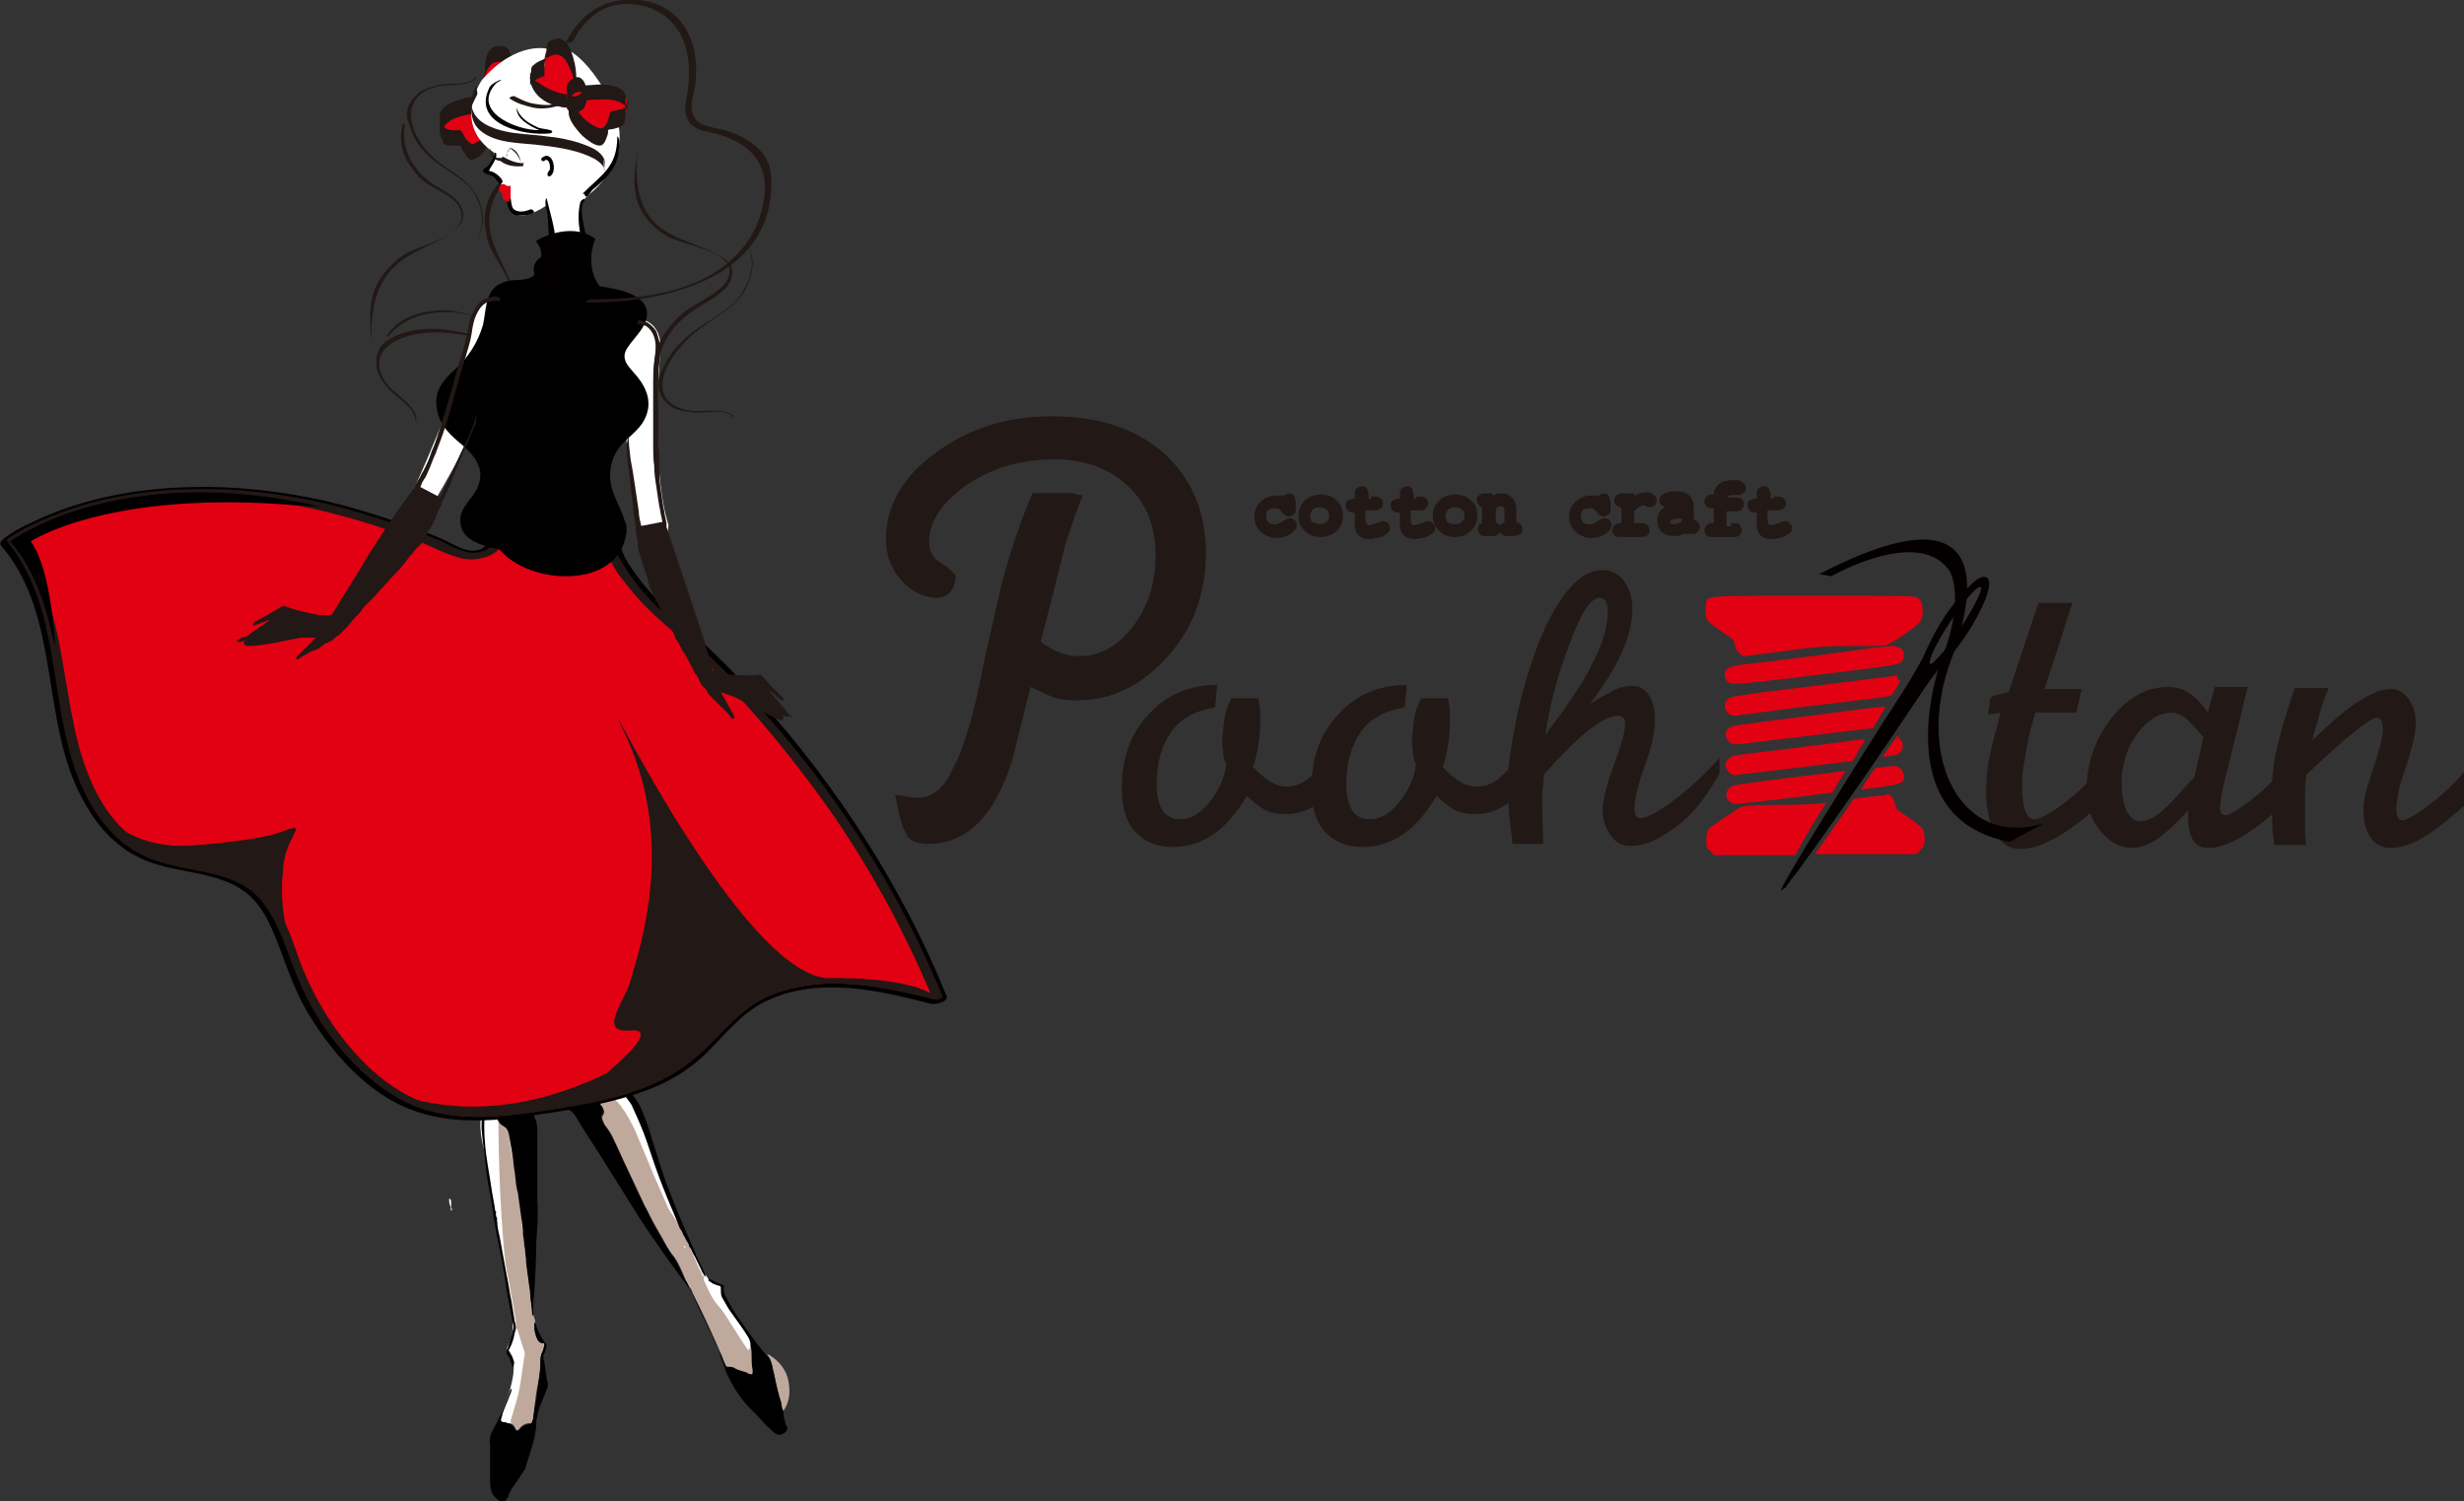 <?xml version="1.0" encoding="utf-8"?>
<!-- Generator: Adobe Illustrator 24.3.0, SVG Export Plug-In . SVG Version: 6.00 Build 0)  -->
<svg version="1.1" id="レイヤー_1" xmlns="http://www.w3.org/2000/svg" xmlns:xlink="http://www.w3.org/1999/xlink" x="0px"
	 y="0px" viewBox="0 0 240.3 146.4" style="enable-background:new 0 0 240.3 146.4;" xml:space="preserve">
<rect x="0" y="0" width="240.3" height="146.4" fill="#333333" stroke="none"/>
<style type="text/css">
	.st0{fill:#FFFFFF;}
	.st1{fill:#BFA99D;}
	.st2{fill:#221815;}
	.st3{fill:#E20112;}
	.st4{fill:#F9FAFA;}
	.st5{stroke:#000000;stroke-width:0.591;stroke-miterlimit:10;}
	.st6{fill:none;}
	.st7{fill:#040000;}
	.st8{fill:#221815;stroke:#221815;stroke-width:0.748;stroke-miterlimit:10;}
</style>
<g>
	<g>
		<path class="st0" d="M48.9,143l-0.6-3.8c0,0,2.3-4.7,1.7-6.5c-0.6-1.9-0.8-0.5-0.2-2c0.6-1.5-0.3-5.4-0.5-6.1s-2.1-12.5-2.1-12.5
			s-0.8-2.8,0-3.8c0.8-0.9,3.9-2.1,3.9-2.1l0.4,26.4L48.9,143z"/>
		<path class="st0" d="M74.2,132.7l-2.5-0.8l-6.9-12.2l-7-13.6l2.9-0.4l1.3,2l2.9,8.2l1.8,4.5c0,0,2.2,4.7,2.9,4.8
			c0.7,0.1,0.7,0.1,0.7,0.1s0.1,1.4,0.9,2l2.6,4.1L74.2,132.7z"/>
		<path class="st1" d="M73.4,132.1c0-0.3,0-0.6-0.1-0.9c-0.1,0.1-0.1,0.2-0.2,0.3c-0.1,0.2-0.1,0.2-0.2,0.1
			c-0.2-0.3-0.4-0.6-0.6-0.9c-0.5-0.8-1.1-1.7-1.6-2.5c-0.2-0.3-0.4-0.6-0.7-0.9c-0.6-0.7-0.9-1.5-1.3-2.3c-0.1-0.2-0.1-0.3,0-0.5
			c-0.2,0-0.3-0.2-0.3-0.4c-0.3-0.5-0.5-1-0.7-1.5c-0.1-0.1-0.1-0.3-0.2-0.4l0,0c-0.5-1.6-1.7-3.4-2.3-4.3c-0.5-1.1-0.9-2.1-1.4-3.2
			c-0.6-1.4-1.2-2.9-1.8-4.3c-0.4-0.9-0.9-1.8-1.5-2.6c-0.2-0.2-0.3-0.4-0.6-0.6c-0.1-0.1-0.3-0.2-0.3-0.4c-0.1-0.3-0.3-0.4-0.6-0.4
			c-0.3,0-0.6-0.1-0.9-0.1c-0.2,0-0.3,0-0.4-0.2c-0.1,0-0.3-0.1-0.4,0c-0.5,0.2-1,0.1-1.5,0.2c0,0.3,0.1,0.5,0.2,0.7
			c0.3,0.1,0.5,0.1,0.8,0c0.4-0.1,0.8-0.1,1.2-0.2c0.1,0,0.2,0,0.2,0.1c0,0.1,0.2,0.2,0.3,0.3c0.1,0.1,0.2,0.2,0.1,0.3
			c-0.1,0.2,0,0.3,0.1,0.4c0.3,0.3,0.3,0.6,0.1,0.9c-0.1,0.2-0.1,0.3,0,0.5c0.1,0.3,0.2,0.5,0.4,0.7c0.2,0.3,0.5,0.7,0.6,1
			c0.5,1,0.9,2,1.4,3c0.5,1.1,1,2.1,1.5,3.2c0.2,0.5,0.5,0.9,0.7,1.4c0.5,1,1.1,1.9,1.6,2.9c0.2,0.3,0.3,0.7,0.6,0.9
			c0.6,0.7,0.9,1.6,1.3,2.5c0.1,0.2,0.2,0.5,0.4,0.7c0.1,0.1,0.2,0.3,0.2,0.4c1,2,1.9,3.9,2.8,6c0.2,0.4,0.3,0.8,0.5,1.2
			c0.1,0.1,0.1,0.2,0.3,0.2c0.2,0,0.5,0,0.6,0.1c0.4,0.2,0.9,0.3,1.3,0.5c0.1,0,0.2,0.1,0.3,0.1c0.1,0,0.2,0,0.2-0.1
			c0-0.1,0-0.2,0-0.3C73.5,133.1,73.5,132.6,73.4,132.1z"/>
		<path class="st1" d="M53,131c-0.3,0-0.5-0.1-0.6-0.4c-0.2-0.4-0.3-0.9-0.3-1.4c0-0.1,0.1-0.1,0.1-0.2c0-0.3-0.1-0.5-0.2-0.8
			c-0.1,0-0.1,0-0.1-0.1c0-0.7-0.2-1.4-0.2-2.2c0-0.2-0.1-0.5-0.1-0.7c-0.1-0.7-0.2-1.5-0.3-2.2c-0.1-0.4-0.1-0.8-0.1-1.2
			c-0.1-0.5-0.1-1-0.2-1.5c-0.1-0.6-0.1-1.3-0.2-1.9c-0.1-0.7-0.1-1.4-0.3-2.2c-0.1-0.6-0.2-1.3-0.3-1.9c0-0.2-0.1-0.5-0.1-0.7
			c-0.2-1.1-0.4-2.1-0.5-3.2c0-0.3-0.1-0.4-0.4-0.6c-0.1,0-0.2-0.1-0.3-0.2c-0.4-0.4-0.4-0.9,0-1.3c0.2-0.1,0.4-0.2,0.6-0.3
			c0.1,0,0.2,0,0.3-0.1c0-0.1,0-0.1,0-0.2c-0.3-0.2-0.6-0.2-0.9,0c-0.1,0.1-0.2,0.2-0.3,0.3c0,0,0,0,0,0c0,1.9,0,8.8,0.7,15.3
			c0.1,0.3,0.1,0.7,0.2,1c0.2,0.9,0.3,1.8,0.5,2.7c0.1,0.6,0.2,1.3,0.3,1.9c0,0.2,0,0.5,0,0.7c0,0,0,0,0,0c0.1,0,0.2,0,0.2,0.2
			c0.2,0.6,0.4,1.3,0.6,1.9c0.1,0.2,0.1,0.5,0,0.8c-0.1,0.7-0.2,1.4-0.3,2.1c-0.1,0.6-0.2,1.3-0.4,1.9c-0.1,0.5-0.3,0.9-0.4,1.4
			c-0.1,0.3-0.2,0.5-0.2,0.8c0.2,0.2,0.4,0.4,0.5,0.7c0.1,0.1,0.2,0.1,0.3,0c0.3-0.4,0.6-0.6,1.1-0.6c0.1,0,0.2-0.1,0.2-0.2
			c0-0.1,0.1-0.2,0.1-0.3c0-0.3,0.1-0.6,0.1-0.9c0.1-0.9,0.2-1.8,0.4-2.6c0.1-0.6,0.2-1.3,0.2-1.9c0-0.4,0-0.7,0.2-1.1
			c0.1-0.2,0.2-0.4,0.2-0.7C53.1,131.1,53.1,131,53,131z"/>
		<g>
			<g>
				<path class="st2" d="M37.9,32.8c1.3-1.7,3.7-2.6,6.7-2.3c1.4,0.2,3.6,1,4.8,0.3c1.2-0.7,1-1.6,0.6-2.7c-0.6-1.9-1.9-3.7-2.2-5.6
					c-0.5-2.9,1.4-5.1,3.6-7.1c-1.2,1-2.5,1.9-3.3,3.2c-1,1.5-1,3.3-0.5,5c0.5,1.8,4.6,6.3,1.2,7.3c-1.3,0.4-3.4-0.4-4.8-0.6
					c-0.8-0.1-1.6,0-2.3,0.1c-1.9,0.3-3.3,1.2-4,2.4C37.7,32.8,37.9,32.9,37.9,32.8z"/>
			</g>
			<g>
				<path class="st2" d="M37.8,37.8c0.8,1,2.7,1.9,2.7,3.2c0,0,0.1,0,0.1,0c0.2-1.3-2.1-2.5-2.9-3.6c-2.5-3.5,1.9-5.4,6.2-4.9
					c2.2,0.2,4.2,0.9,6.2,0.1c1.7-0.7,2.6-1.7,2.8-3.1c0,0,0,0,0,0c-0.3,1.5-1.5,2.6-3.5,3.1c-1.7,0.5-3.7-0.1-5.5-0.4
					c-2.1-0.3-4.2-0.1-5.8,0.8c-1.3,0.7-1.6,1.9-1.3,3.1C36.9,36.6,37.3,37.2,37.8,37.8z"/>
			</g>
		</g>
		<g>
			<g>
				<path class="st2" d="M39.5,12.1c-0.4,2.1,0.5,4.2,2.5,5.7c1,0.7,2.8,1.4,3.1,2.7c0.3,1.2-0.5,1.8-1.4,2.4
					c-1.6,1.1-3.6,1.6-5,2.9c-2.2,1.9-2.5,4.6-2.5,7.5c-0.1-1.5-0.2-2.9,0.1-4.3c0.4-1.7,1.6-3.1,3-4.1c1.4-1,6.9-1.9,5.5-4.7
					c-0.5-1-2.3-1.7-3.3-2.4c-0.6-0.4-1-0.9-1.4-1.5c-1-1.3-1.2-2.9-0.8-4.2C39.4,12,39.5,12.1,39.5,12.1z"/>
			</g>
			<g>
				<path class="st2" d="M42.7,8.3c1.2-0.3,2.9,0.2,3.7-0.8c0,0,0.1,0,0.1,0c-0.7,1.1-2.9,0.6-4.1,1c-3.8,1.1-2.4,5.2,0.5,7.4
					c1.5,1.1,3.1,1.9,3.8,3.6c0.6,1.5,0.5,2.8-0.3,4c0,0,0,0,0,0c0.8-1.3,0.8-2.8,0-4.4c-0.7-1.4-2.3-2.1-3.5-3c-1.5-1-2.6-2.4-3-4
					C39.3,10.8,40,9.8,40.9,9C41.4,8.7,42,8.5,42.7,8.3z"/>
			</g>
		</g>
		<path class="st0" d="M51,28.7c0,0-4.8-0.9-5.2,3.7c-0.4,4.6-5.9,16.3-5.9,16.3l1.9,1.1c0,0,4.5-7.1,5.1-10.5
			C47.6,36.1,51,28.7,51,28.7z"/>
		<path class="st0" d="M60.9,40.9c0,0,0.9,12.6,3.7,14.3l0.6-4c0,0-1.8-4.6-0.8-17c0,0,0.6-4.3-4.7-2.9
			C54.2,32.7,60.9,40.9,60.9,40.9z"/>
		<g>
			<g>
				<path class="st3" d="M46.7,10.1c0,0-4.9,0.4-3.5,2.7c0,0-0.1,0.6,1.7,0.4c0,0,0.7,1.6,1.2,1.4c1.7-0.7,2.4-3.8,2.1-3.7
					C48.3,11,46.9,11.4,46.7,10.1z"/>
				<g>
					<path class="st2" d="M46.7,9.4c-0.6,0-1.2,0.1-1.8,0.3c-0.7,0.2-1.8,0.6-2,1.4c0,0.2,0,0.4,0,0.6c0,0.4,0,0.8,0,1.2
						c0,0.3,0.1,0.5,0.3,0.8c0-0.5,0-1,0-1.5c0,0.5,0,1,0,1.5c0,0.1,0,0.1,0,0.2c0.1,0.3,0.6,0.3,0.8,0.3c0.2,0,0.3,0,0.5,0
						c0.1,0,0.3,0,0.4,0c0.1,0.1,0.1,0.3,0.2,0.4c0.2,0.3,0.5,0.9,0.8,1c0.2,0,0.4-0.1,0.6-0.2c0.2-0.1,0.4-0.3,0.6-0.5
						c0.3-0.4,0.6-0.9,0.8-1.4c0.2-0.4,0.3-0.8,0.4-1.2c0.1-0.4,0-0.7,0-1.1c0-0.2,0-0.5,0-0.7c0,0,0-0.1,0-0.1c0-0.1-0.1,0-0.1,0
						c-0.2,0-0.3,0.1-0.5,0.1C47.2,10.3,46.8,9.9,46.7,9.4c0,0.2,0,0.5,0,0.8c0,0.2,0,0.5,0,0.8c0.1,0.7,0.7,1,1.4,0.9
						c0.1,0,0.2-0.1,0.3,0c0,0,0,0.1,0,0.1c0.3,0.4,0.1-1.9,0-1.3c0,0.1,0,0.3-0.1,0.4c-0.2,0.7-0.5,1.4-0.9,1.9
						c-0.2,0.3-0.5,0.6-0.8,0.8c-0.3,0.2-0.5,0.4-0.8,0.1c-0.3-0.2-0.5-0.5-0.6-0.8c-0.1-0.1-0.1-0.2-0.2-0.3
						c-0.1-0.1,0-0.1-0.2-0.1c-0.4,0-1.3,0.1-1.5-0.4c0,0,0,0,0,0c-0.3-0.6,0,2.1,0,1.4c0-0.3,0-0.6,0-0.9c0-0.2,0-0.4,0-0.6
						c0-0.1-0.1-0.3-0.2-0.4c0-0.1,0-0.1,0-0.2c-0.1-0.7-0.1,1.8,0,1.2c0.1-0.5,0.5-0.8,0.9-1.1c0.8-0.4,1.9-0.6,2.8-0.7
						C46.7,10.9,46.6,9.4,46.7,9.4z"/>
				</g>
			</g>
			<g>
				<path class="st3" d="M47.4,9.3c0,0-0.9-4.9,1.7-4.1c0,0,0.5-0.2,0.9,1.6c0,0,1.7,0.3,1.6,0.9c-0.3,2.1-3,3-3,3
					S48.7,9.2,47.4,9.3z"/>
				<g>
					<path class="st2" d="M47.4,8.5c-0.1-0.4-0.1-0.7-0.1-1.1c0-0.1,0-0.2,0-0.2c0-0.6,0,1.4,0,0.9c0-0.2,0-0.4,0-0.5
						c0-0.3,0.1-0.6,0.3-0.9c0.1-0.2,0.3-0.5,0.6-0.6c0.3-0.1,0.6-0.1,0.9,0c0.1,0,0.2,0,0.3,0.1c0.3,0.2,0.4,0.7,0.5,1
						c0,0.1,0,0.4,0.1,0.5c0,0,0.1,0,0.1,0c0.2,0,0.4,0.1,0.6,0.1c0.3,0.1,0.9,0.3,1,0.7c0-0.5,0-1,0-1.5c-0.1,1.5-1.7,2.6-3,3
						c0,0.5,0,1,0,1.5c0-0.4,0-0.9,0-1.3c0-0.2,0-0.5-0.1-0.7C48.4,8.8,48,8.5,47.4,8.5c0,0,0,1.5,0,1.5c0.4,0,0.8,0.1,1,0.5
						c0.1,0.1,0.1,0.3,0.1,0.4c0,0.1,0,0.1,0,0.2c0,0.5,0-1.9,0-1.3c0,0.3,0,0.6,0,0.8c0,0.1,0,0.7,0,0.7c0.9-0.3,1.9-0.9,2.5-1.6
						c0.2-0.3,0.4-0.6,0.5-1c0.1-0.2,0.1-0.4,0.1-0.6c0-0.3,0-0.6,0-0.8c0-0.2,0-0.3,0-0.5c-0.1-0.5-1-0.7-1.4-0.7
						c-0.1,0-0.2,0-0.2,0c-0.1-0.1-0.1-0.4-0.1-0.5c-0.1-0.3-0.2-0.6-0.4-0.9c-0.2-0.2-0.5-0.2-0.8-0.2c-1.1-0.1-1.4,1.2-1.4,2.1
						c-0.1,0.9-0.1,1.8,0,2.8c0,0.3,0.1,0.6,0.1,0.9c0-0.2,0-0.5,0-0.8C47.4,9,47.4,8.8,47.4,8.5z"/>
				</g>
			</g>
			<g>
				<path class="st3" d="M46.7,10.1c0,0,0-1.3,1.2-0.8c0,0,1.2,0.7,0.4,1.6C48.3,11,47.1,11.3,46.7,10.1z"/>
				<g>
					<path class="st2" d="M46.7,10.9C46.7,10.9,46.7,10.9,46.7,10.9C46.7,10.9,46.7,10.9,46.7,10.9c0-0.3,0.1-0.7,0.4-0.8
						c0.2-0.1,0.5-0.1,0.8,0c0.1,0,0.2,0.1,0.3,0.2c0.2,0.2,0.4,0.4,0.4,0.7c0,0,0,0,0,0c0,0,0,0,0,0c0-0.4,0-0.8,0-1.2
						c0-0.2,0-0.2,0-0.2c0,0,0,0,0,0c0,0.1,0,0.2-0.1,0.3c0,0.1-0.1,0.1-0.1,0.2c0,0-0.1,0.1-0.1,0.1c-0.1,0-0.1,0-0.2,0
						c-0.3,0-0.7,0-0.9-0.2c-0.2-0.2-0.4-0.4-0.5-0.6c0,0,0,0,0,0.1c0,0.1,0,0.1,0,0.2c0,0.2,0,0.4,0,0.5c0,0.2,0,0.4,0,0.5
						C46.7,10.8,46.6,10.9,46.7,10.9c0.1,0.3,0.3,0.5,0.5,0.7c0.2,0.1,0.4,0.2,0.6,0.2c0.1,0,0.3,0,0.4,0c0.1,0,0.1-0.1,0.1-0.1
						c0.1-0.1,0.2-0.3,0.2-0.4c0,0,0-0.1,0-0.1c0-0.2,0-0.4,0-0.7c0-0.3,0-0.5,0-0.8c0-0.1,0-0.1,0-0.2c0-0.1-0.1-0.2-0.1-0.3
						C48.3,9,48.2,8.8,48,8.7c-0.3-0.2-0.7-0.3-1-0.1c-0.2,0.2-0.3,0.5-0.3,0.8c0,0.3,0,0.6,0,1C46.7,10.5,46.7,10.7,46.7,10.9
						C46.7,10.8,46.7,11,46.7,10.9z"/>
				</g>
			</g>
		</g>
		<path class="st0" d="M53.6,4.8c0,0-3.1-1-6.6,3c0,0-3,4.3,1.2,7.1c0,0,0,1-0.7,1.8c0,0,1,0.4,1,0.5c0.1,0.1,0.4,0.6,0.4,0.6
			s-0.1,0.7,0.4,0.8c0.4,0.1,0.3,0.9,0.3,0.9l0.3,1c0,0,0.5,1.4,3.3-0.4c0,0,0.1-0.1,0.1-0.1c0,0,0.9,4.1,0.4,4.6
			c-0.5,0.4,3.5,0,3.5,0s-1.6-4.2,0.2-5.6c1.8-1.4,3.7-4.1,2.8-7.3C59.3,8.4,55.7,3.5,53.6,4.8z"/>
		<g>
			<g>
				<path class="st2" d="M49.7,9.6c0.7,0.5,1.5,0.7,2.3,0.9c1.6,0.3,3.3-0.3,4.5-1.4C56.6,9,56.4,9,56.3,9C56.2,9,56,9,55.9,9.1
					c-0.6,0.5-1.3,1-2.1,1.1c-0.6,0.1-1.2,0-1.8-0.1c-0.6-0.1-1.2-0.4-1.8-0.7C50.1,9.3,49.6,9.5,49.7,9.6L49.7,9.6z"/>
			</g>
		</g>
		<path class="st1" d="M76.4,137.6c-0.1-0.2-0.2-0.5-0.2-0.8c-0.3-0.9-0.5-1.8-0.7-2.8c0-0.1-0.1-0.3-0.1-0.4
			c-0.1-0.5-0.2-1.1-0.6-1.5c0.1,0,0.2,0,0.3,0.1c0.8,0.5,1.4,1.2,1.7,2.1C77.1,135.5,77.1,136.6,76.4,137.6z"/>
		<path class="st1" d="M69,124.7c0,0.1,0,0.1,0,0.2C69,124.9,69,124.8,69,124.7C68.9,124.7,69,124.7,69,124.7z"/>
		<path class="st1" d="M53.2,131.3c0,0,0-0.1,0-0.1C53.3,131.2,53.3,131.3,53.2,131.3z"/>
		<path class="st1" d="M52.3,138.2c0,0,0-0.1,0-0.1C52.4,138.1,52.4,138.2,52.3,138.2z"/>
		<path class="st4" d="M66.6,121c0,0.1,0.1,0.1,0.1,0.2C66.7,121.1,66.6,121.1,66.6,121z"/>
		<path class="st4" d="M66.8,121.5c0,0.1,0.1,0.1,0,0.2C66.7,121.6,66.6,121.6,66.8,121.5z"/>
		<path class="st4" d="M44,117.8c-0.2-0.3-0.2-0.6-0.2-0.9c0.1,0,0.2,0.1,0.2,0.3C44,117.3,44,117.6,44,117.8z"/>
		<path class="st4" d="M44,118.1c0-0.1-0.1-0.2,0-0.4C44.1,118,44.1,118,44,118.1z"/>
		<path d="M48.9,109.7c0.1,0.1,0.2,0.1,0.3,0.2c0.2,0.1,0.3,0.3,0.4,0.6c0.2,1.1,0.4,2.1,0.5,3.2c0,0.2,0.1,0.5,0.1,0.7
			c0.1,0.6,0.1,1.3,0.3,1.9c0.1,0.7,0.2,1.4,0.3,2.2c0.1,0.6,0.2,1.3,0.2,1.9c0.1,0.5,0.1,1,0.2,1.5c0,0.4,0.1,0.8,0.1,1.2
			c0.1,0.7,0.2,1.5,0.3,2.2c0,0.2,0.1,0.5,0.1,0.7c0,0.7,0.2,1.4,0.2,2.2c0,0.1,0.1,0.1,0.1,0.1c0-0.1,0-0.3,0-0.4
			c0-0.6,0-1.1,0.1-1.7c0.1-1.7,0.2-3.4,0.2-5.1c0.1-1.4,0.2-2.7,0.1-4.1c0-0.9,0-1.9,0-2.8c0-1.3,0-2.7,0-4c0-0.5-0.1-0.9-0.3-1.3
			c0-0.1-0.1-0.2-0.1-0.3c0-0.3-0.2-0.4-0.5-0.4c-0.2,0-0.4,0-0.6,0c-0.4,0-0.8,0-1.3,0c-0.1,0.1-0.2,0.1-0.3,0.1
			c-0.2,0-0.4,0.1-0.6,0.3C48.4,108.7,48.4,109.3,48.9,109.7z"/>
		<path d="M44,117.8C44,117.8,44,117.8,44,117.8C44,117.8,44,117.8,44,117.8L44,117.8z"/>
		<path d="M48.6,121.2c0.3,1.5,0.6,3,0.8,4.6c0.2,1.1,0.4,2.1,0.6,3.2c0.1,0.3,0.1,0.5,0,0.8c-0.1,0.6-0.3,1.1-0.5,1.7
			c-0.1,0.3-0.2,0.5,0.1,0.8c0.1,0.1,0.2,0.4,0.2,0.5c0.1,0.1,0.1,0.3,0.1,0.4c0,0,0.1,0.1,0.1,0.1c0,0,0.1,0,0.1-0.1
			c0-0.2,0.1-0.3,0-0.5c-0.1-0.2-0.1-0.4-0.2-0.5c-0.1-0.2-0.2-0.3-0.3-0.5c0.3-0.5,0.5-1.1,0.6-1.7c0-0.1,0.1-0.2,0.1-0.4
			c0-0.2,0-0.5-0.1-0.7c-0.1-0.6-0.2-1.3-0.3-1.9c-0.2-0.9-0.3-1.8-0.5-2.7c-0.2-1.1-0.4-2.2-0.6-3.3c-0.1-0.6-0.3-1.2-0.3-1.8
			c0-0.1-0.1-0.2,0-0.3c-0.1-0.2-0.2-0.5-0.1-0.7c0,0-0.1-0.1-0.1-0.1c-0.1-0.8-0.3-1.6-0.4-2.4c-0.2-1.4-0.5-2.8-0.6-4.2
			c-0.1-1.1-0.1-2.2,0-3.3c0-0.3,0-0.6,0.1-0.9c0-0.1,0-0.1-0.1-0.2c-0.1,0-0.1,0.1-0.1,0.2c-0.1,0.3-0.1,0.6-0.1,0.9
			c-0.1,0.8-0.2,1.5-0.1,2.3c0.1,1.2,0.3,2.3,0.4,3.5c0.1,1,0.3,2,0.5,3C48.1,118.4,48.3,119.8,48.6,121.2z"/>
		<path d="M43.8,116.9C43.8,116.9,43.8,116.9,43.8,116.9C43.8,116.9,43.8,116.9,43.8,116.9C43.8,116.9,43.8,116.9,43.8,116.9z"/>
		<path d="M61.2,107.2c0.2,0.3,0.4,0.5,0.5,0.8c0.5,1.1,1,2.2,1.4,3.4c0.5,1.5,1,3,1.6,4.5c0.5,1.3,1.1,2.6,1.6,3.9
			c0.1,0.1,0.2,0.3,0.3,0.5c0,0.1,0,0.1,0.1,0.2c0.1,0.2,0.2,0.4,0.3,0.6c0,0,0.1,0.1,0.1,0.1c0,0.1,0,0.1,0.1,0.2
			c0,0.1,0,0.1,0,0.2c0.1,0,0.1,0.1,0.2,0.2c0.1,0.3,0.2,0.5,0.4,0.8c0.2,0.5,0.5,1,0.7,1.5c0.1,0.1,0.1,0.3,0.3,0.4
			c0-0.1,0-0.2-0.1-0.4c-0.4-0.8-0.8-1.6-1.1-2.4c-0.8-1.8-1.6-3.6-2.3-5.5c-0.5-1.2-0.9-2.5-1.3-3.8c-0.4-1.2-0.7-2.4-1.2-3.6
			c-0.4-1.2-1.1-2.2-2.1-2.9c-0.1-0.1-0.1-0.2-0.3-0.1c0,0.1,0,0.1,0.1,0.2C60.6,106.4,60.9,106.8,61.2,107.2z"/>
		<path d="M76.6,138.8c-0.1-0.4-0.2-0.7-0.2-1.1c-0.1-0.2-0.2-0.5-0.2-0.8c-0.3-0.9-0.5-1.8-0.7-2.8c0-0.1-0.1-0.3-0.1-0.4
			c-0.1-0.5-0.2-1.1-0.6-1.5c-0.7-0.7-1.3-1.6-1.9-2.4c-0.7-1-1.4-2-2-3.1c-0.2-0.4-0.4-0.7-0.3-1.2c0-0.1,0-0.2-0.2-0.2
			c-0.4-0.2-0.9-0.4-1.3-0.6c0,0.1,0,0.1,0,0.2c0.3,0.2,0.6,0.4,1,0.5c0.2,0,0.2,0.1,0.2,0.3c0,0.3,0,0.6,0.1,0.8
			c0.3,0.5,0.6,1.1,0.9,1.5c0.5,0.7,1.1,1.5,1.6,2.3c0.2,0.3,0.3,0.6,0.3,1c0.1,0.3,0.1,0.6,0.1,0.9c0,0.5,0,0.9,0.1,1.4
			c0,0.1,0,0.2,0,0.3c0,0.1-0.1,0.2-0.2,0.1c-0.1,0-0.2,0-0.3-0.1c-0.4-0.2-0.9-0.2-1.3-0.5c-0.2-0.1-0.4-0.1-0.6-0.1
			c-0.1,0-0.2,0-0.3-0.2c-0.2-0.4-0.3-0.8-0.5-1.2c-0.9-2-1.8-4-2.8-6c-0.1-0.1-0.2-0.3-0.2-0.4c-0.1-0.2-0.2-0.5-0.4-0.7
			c-0.4-0.8-0.7-1.7-1.3-2.5c-0.2-0.3-0.4-0.6-0.6-0.9c-0.6-1-1.1-1.9-1.6-2.9c-0.2-0.5-0.5-0.9-0.7-1.4c-0.5-1-1-2.1-1.5-3.2
			c-0.5-1-0.9-2-1.4-3c-0.2-0.4-0.4-0.7-0.6-1c-0.2-0.2-0.3-0.5-0.4-0.7c-0.1-0.2-0.1-0.3,0-0.5c0.2-0.3,0.2-0.6-0.1-0.9
			c-0.1-0.1-0.2-0.2-0.1-0.4c0-0.1,0-0.2-0.1-0.3c-0.1-0.1-0.2-0.1-0.3-0.3c0-0.1-0.1-0.1-0.2-0.1c-0.4,0.1-0.8,0.1-1.2,0.2
			c-0.3,0-0.5,0-0.8,0c-0.1,0-0.1,0-0.2,0c-0.1,0.1-0.2,0.2-0.3,0.1c-0.1,0-0.2,0.2-0.4,0.2c-0.1-0.2-0.1-0.4-0.1-0.6
			c0,0,0-0.1,0-0.1l-0.3,0c0,0.2,0.1,0.3,0.1,0.5c0.1,0.6,0.3,1,0.9,1.3c0.2,0.1,0.3,0.3,0.5,0.5c0.7,1.2,1.4,2.3,2.2,3.5
			c1.4,2.2,2.8,4.5,4.2,6.7c1.4,2.1,2.8,4.1,4.3,6.1c0.4,0.5,0.7,1,0.9,1.5c0.7,1.6,1.5,3.1,2.2,4.7c0.2,0.3,0.3,0.7,0.4,1.1
			c0.2,0.5,0.4,1,0.5,1.4c0.3,0.6,1.1,2.4,2.5,3.7c0.1,0.1,0.3,0.3,0.4,0.4c0.4,0.4,0.7,0.8,1.1,1.2c0.3,0.2,0.5,0.5,0.8,0.7
			c0.2,0.1,0.4,0.2,0.6,0.1c0.3-0.1,0.6-0.3,0.6-0.7C76.7,139.1,76.6,138.9,76.6,138.8z"/>
		<path d="M73.6,138c-0.1-0.1-0.2-0.3-0.4-0.4C73.3,137.7,73.5,137.8,73.6,138z"/>
		<path d="M52.1,140.3c0.1-0.5,0.2-1,0.2-1.5c0-0.2,0-0.4,0.1-0.6c0,0,0-0.1,0-0.1c0.1-0.5,0.2-0.9,0.4-1.3c0.2-0.5,0.4-1,0.6-1.5
			c0-0.2,0.1-0.3,0-0.5c-0.2-0.8-0.2-1.6-0.4-2.3c0-0.1,0-0.3,0-0.4c0.2-0.2,0.2-0.5,0.3-0.8c0,0,0-0.1,0-0.1c0-0.1-0.1-0.2-0.2-0.3
			c-0.4-0.6-0.7-1.2-0.9-1.9c-0.1,0-0.1,0.1-0.1,0.2c0,0.5,0.1,1,0.3,1.4c0.1,0.2,0.3,0.4,0.6,0.4c0.1,0,0.1,0.1,0.1,0.2
			c-0.1,0.2-0.1,0.5-0.2,0.7c-0.2,0.3-0.2,0.7-0.2,1.1c0,0.6-0.1,1.3-0.2,1.9c-0.1,0.9-0.2,1.8-0.4,2.6c0,0.3-0.1,0.6-0.1,0.9
			c0,0.1-0.1,0.2-0.1,0.3c0,0.1-0.1,0.2-0.2,0.2c-0.4,0-0.8,0.2-1.1,0.6c-0.1,0.1-0.2,0.1-0.3,0c-0.1-0.3-0.3-0.4-0.5-0.7
			c-0.2,0.1-0.4-0.1-0.6-0.1c-0.3,0-0.4-0.1-0.3-0.4c0-0.1,0.1-0.2,0.1-0.4c0.2-0.6,0.5-1.2,0.7-1.8c0.1-0.2,0.2-0.4,0.2-0.7
			c-0.2,0.2-0.2,0.4-0.3,0.6c-0.4,1.2-0.9,2.3-1.5,3.4c-0.3,0.5-0.4,1-0.3,1.6c0,1.1,0,2.3,0,3.4c0,0.8,0.1,1.4,0.8,1.9
			c0,0,0.1,0.1,0.1,0.1c0.1,0.1,0.2,0.1,0.3,0.1c0.2,0,0.3-0.1,0.4-0.3c0.1-0.1,0.2-0.2,0.2-0.4c0.2-0.5,0.5-0.9,0.8-1.3
			c0.3-0.4,0.5-0.8,0.8-1.2C51.2,143.2,51.9,141.2,52.1,140.3C52.1,140.3,52.1,140.3,52.1,140.3z"/>
		<g>
			<path class="st0" d="M49.3,51.3c3.5-2.2,4.2-0.8,8.2,0.2c0.4,0.1,0.9,0.2,1.2,0.5c0.5,0.4,0.7,1.1,1,1.8c1,2.6,3.1,4.6,5,6.6
				c0,0,17.5,13.8,26.8,37.1c-3.2-0.8-6.5-1.5-9.8-1.6c-3.3,0-6.7,0.7-9.3,2.7c-1.8,1.4-3.1,3.2-4.8,4.7c-3.8,3.2-9,4.1-13.9,4.9
				c-4.1,0.6-8.5,1.3-12.4-0.1c-2.4-0.9-4.5-2.5-6.3-4.3c-2.5-2.6-4.5-5.6-5.8-9c-1.1-2.8-1.8-5.9-4.2-7.8
				c-2.8-2.2-6.8-1.9-10.1-3.3c-5.3-2.3-7.6-8.6-8.6-14.3S4.8,57.2,1,52.8c0,0,15.4-11.4,43.7,1.2c0.8,0.4,1.8,0.4,2.6,0.1
				c0.8-0.3,1.5-1.2,1.2-2.1"/>
			<g>
				<path d="M49.9,51.6c1.1-0.6,2-1.1,3.2-0.8c1.1,0.3,2.2,0.7,3.4,1c1,0.3,1.6,0.5,2,1.5c0.3,0.6,0.4,1.2,0.7,1.7
					c0.6,1.2,1.5,2.3,2.4,3.3c1.3,1.5,2.7,2.7,4.2,4c5.8,5.2,10.8,11.2,15.2,17.5c3.8,5.5,7,11.5,9.5,17.7c0.5-0.3,1-0.5,1.5-0.8
					c-4.4-1.1-9-2.1-13.5-1.4c-1.9,0.3-3.7,0.9-5.4,1.8c-1.8,1-3.3,2.6-4.7,4.1c-3.2,3.3-7.1,4.7-11.5,5.6
					c-4.4,0.8-9.3,1.9-13.7,0.9c-4.3-1-7.8-4.4-10.2-7.9c-1.3-1.9-2.4-3.9-3.2-6.1c-0.7-1.8-1.2-3.6-2.2-5.2c-2.1-3.6-5.8-4-9.5-4.9
					c-3.9-0.9-6.7-3.2-8.4-6.7c-3.9-7.8-2-17.7-7.9-24.6c-0.1,0.2-0.2,0.5-0.3,0.7c2.4-1.7,5.4-2.7,8.3-3.4c8.3-2,17.1-1,25.2,1.5
					c1.6,0.5,3.3,1.1,4.9,1.7c1.5,0.6,3,1.4,4.5,1.9c1.8,0.5,5.6-0.3,5-2.9c-0.2-0.7-2.1-0.2-1.9,0.5c0.3,1.3-1.2,1.6-2.1,1.3
					c-0.7-0.2-1.4-0.6-2-0.9c-1.3-0.6-2.7-1.1-4.1-1.6c-2.6-0.9-5.2-1.7-7.8-2.3c-4.2-0.9-8.4-1.4-12.7-1.3C13.4,47.6,7.9,48.6,3,51
					c-0.9,0.4-1.8,0.9-2.6,1.5c-0.2,0.2-0.5,0.4-0.3,0.7c5.4,6.3,4.1,15.4,7,22.7c1.3,3.2,3.3,6.2,6.4,7.7c3.5,1.8,8.2,1.1,11.1,4
					c1.4,1.4,2.1,3.4,2.8,5.2c0.7,1.9,1.4,3.8,2.4,5.6c2.1,3.6,5,7.1,8.7,9.1c3.9,2.1,8.4,2,12.7,1.4c4.1-0.6,8.4-1.2,12.2-2.7
					c2.1-0.8,4-2,5.6-3.6c1.8-1.8,3.4-3.9,5.8-5c5.1-2.4,10.9-1,16,0.3c0.4,0.1,1.8-0.2,1.5-0.8c-4.3-10.6-10.6-20.3-18.2-28.8
					c-2.2-2.4-4.5-4.7-6.9-6.9c-1.9-1.7-3.7-3.3-5.2-5.4c-0.5-0.7-1-1.4-1.3-2.2c-0.3-0.7-0.5-1.5-0.9-2c-0.9-1-2.7-1.2-3.9-1.6
					c-1.1-0.4-2.1-0.7-3.3-0.7c-1.4,0-2.7,0.7-3.9,1.4c-0.3,0.2-0.5,0.5-0.2,0.8C48.8,52,49.6,51.8,49.9,51.6L49.9,51.6z"/>
			</g>
		</g>
		<g>
			<path class="st3" d="M49.3,51.3c3.5-2.2,4.2-0.8,8.2,0.2c0.4,0.1,0.9,0.2,1.2,0.5c0.5,0.4,0.7,1.1,1,1.8c1,2.6,3.1,4.6,5,6.6
				c0,0,17.5,13.8,26.8,37.1c-3.2-0.8-6.5-1.5-9.8-1.6c-3.3,0-6.7,0.7-9.3,2.7c-1.8,1.4-3.1,3.2-4.8,4.7c-3.8,3.2-9,4.1-13.9,4.9
				c-4.1,0.6-8.5,1.3-12.4-0.1c-2.4-0.9-4.5-2.5-6.3-4.3c-2.5-2.6-4.5-5.6-5.8-9c-1.1-2.8-1.8-5.9-4.2-7.8
				c-2.8-2.2-6.8-1.9-10.1-3.3c-5.3-2.3-7.6-8.6-8.6-14.3S4.8,57.2,1,52.8c0,0,15.4-11.4,43.7,1.2c0.8,0.4,1.8,0.4,2.6,0.1
				c0.8-0.3,1.5-1.2,1.2-2.1"/>
			<g>
				<path class="st2" d="M49.5,51.4c1.2-0.7,2.4-1.2,3.8-0.9c1.1,0.3,2.2,0.7,3.4,1c1.1,0.3,1.7,0.5,2.2,1.6
					c0.3,0.6,0.4,1.2,0.7,1.7c0.6,1.2,1.5,2.2,2.3,3.2c1.3,1.5,2.7,2.7,4.2,4C72,67.4,77,73.4,81.4,79.7c3.8,5.6,7,11.5,9.6,17.8
					c0.2-0.1,0.5-0.3,0.7-0.4c-4.3-1-8.8-2.1-13.3-1.4c-1.7,0.3-3.5,0.8-5,1.7c-1.8,1-3.2,2.5-4.6,4c-3.3,3.4-7.4,4.9-12,5.8
					c-4.5,0.8-9.4,1.9-13.9,0.8c-4.4-1-7.9-4.4-10.4-8c-1.3-1.9-2.4-4-3.2-6.1c-0.6-1.7-1.2-3.5-2.1-5.1c-2.1-3.5-5.7-4-9.3-4.8
					c-4-0.9-6.8-3.3-8.6-6.9c-3.9-7.8-2-17.7-7.9-24.5c0,0.1-0.1,0.2-0.1,0.3c2.4-1.8,5.6-2.8,8.6-3.5c8.4-2,17.3-1,25.5,1.5
					c1.7,0.5,3.3,1.1,5,1.7c1.5,0.6,2.9,1.4,4.4,1.8c1.6,0.5,4.8-0.2,4.2-2.5c-0.1-0.3-1-0.1-0.9,0.2c0.4,1.7-1.8,2.1-3,1.6
					c-0.7-0.2-1.4-0.6-2-0.9c-1.3-0.5-2.6-1.1-4-1.5c-2.6-0.9-5.2-1.7-7.8-2.3c-4.1-0.9-8.3-1.4-12.6-1.3
					c-5.3,0.1-10.6,1.1-15.4,3.4c-0.9,0.4-1.7,0.9-2.5,1.4c-0.1,0.1-0.2,0.2-0.1,0.3C6,59.3,4.7,68.4,7.6,75.8
					c1.2,3.1,3.2,6.1,6.3,7.6c3.5,1.8,8.2,1.1,11.2,4c1.4,1.5,2.2,3.4,2.9,5.3c0.7,1.9,1.4,3.7,2.4,5.5c2,3.6,5,7,8.6,9
					c3.8,2.1,8.2,1.9,12.3,1.4c4-0.6,8.2-1.1,12-2.7c2-0.8,3.8-2,5.4-3.5c1.9-1.8,3.5-3.9,6-5.1c5.2-2.5,11.2-1.1,16.5,0.2
					c0.2,0,0.8-0.1,0.7-0.4C87.6,86.7,81.4,77,73.7,68.6c-2.2-2.4-4.5-4.7-6.9-6.9c-1.9-1.7-3.7-3.3-5.2-5.4c-0.5-0.7-1-1.5-1.4-2.3
					c-0.3-0.6-0.4-1.4-0.9-1.9c-0.8-1-2.6-1.1-3.8-1.5c-1-0.3-2.1-0.7-3.2-0.7c-1.2,0.1-2.4,0.6-3.4,1.3
					C48.5,51.4,49.2,51.6,49.5,51.4L49.5,51.4z"/>
			</g>
		</g>
		<g>
			<g>
				<path d="M59.6,51.6c0-1-0.7-1.8-1.1-2.7c-1-2.2-0.5-5.1,1.3-6.8c0.8-0.8,1.8-1.4,2-2.5c0.3-1.9-2.5-3.1-2.3-5.1
					c0.1-0.7,0.5-1.2,0.8-1.8c0.5-0.6,0.9-1.2,1.4-1.9c0.1-0.1,0.2-0.2,0.1-0.4c0-0.2-0.3-0.2-0.5-0.3c-2.6-1.3-4.7-0.7-7.1-1.1
					c0-0.4,0-0.9,0-1.3l-0.6-1.4c0.4,1.3-1.2,2.5-2.6,2.4c-0.5,0-1-0.1-1.4,0.2c-0.5,0.3-0.6,1-0.6,1.6c-0.3,2.5-1.5,4.8-3.4,6.5
					c-0.5,0.4-1.1,0.9-1.3,1.5c-0.4,1,0.2,2.1,0.9,2.9c0.8,0.8,1.7,1.3,2.4,2.1c1.3,1.6,1.2,4.1-0.1,5.6c-0.5,0.6-1.3,1.5-0.7,2
					c0.2,0.2,0.4,0.3,0.6,0.3c0.8,0.2,1.6,0.5,2.4,0.7c0.2,0.4,0.4,0.7,0.7,1c0.9,0.8,2.2,1.2,3.4,1.4c1.2,0.2,2.5,0.3,3.7-0.1
					C58.6,53.9,59.6,52.8,59.6,51.6z"/>
				<g>
					<path d="M61.1,51.6c-0.2-1.6-1.2-2.8-1.5-4.3c-0.3-1.4,0.1-2.9,1-3.9c0.9-1,2.1-1.7,2.5-3.1c0.4-1.3-0.1-2.5-0.9-3.5
						c-0.8-1-1.8-1.7-1-2.9c0.7-1.1,2.5-2.5,1.7-4.1c-0.6-1.2-2.7-1.6-3.9-1.8c-1.7-0.3-3.3-0.1-5-0.4c0.5,0.5,1,1,1.5,1.5
						c0-1.3-0.2-2-0.6-3.2c-0.7-1.7-3.2-1.1-2.8,0.8c0.1,0.4-1.2,0.6-1.4,0.6c-0.8,0-1.6,0.1-2.3,0.6c-1.1,0.9-1,2.5-1.3,3.8
						c-0.5,1.7-1.4,3.1-2.7,4.3c-1.1,1-2.1,2.1-1.8,3.8c0.2,1.7,1.4,2.7,2.6,3.7c1.1,1,2,2.1,1.5,3.7c-0.4,1.4-2,2.2-1.8,3.8
						c0.2,2,2.7,2.3,4.3,2.7c-0.3-0.2-0.6-0.5-0.9-0.7C50.8,57.2,60.8,57.8,61.1,51.6c0.1-1.9-2.9-1.9-3,0c-0.1,2.1-3.3,1.7-4.7,1.4
						c-1.2-0.3-1.7-0.7-2.5-1.6c-0.4-0.5-0.7-0.6-1.4-0.8c-0.4-0.1-1-0.4-1.4-0.4c-0.6-0.3-0.7-0.1-0.2,0.5c0.1-0.2,0.3-0.4,0.4-0.6
						c0.3-0.4,0.6-0.7,0.8-1.1c0.4-0.7,0.6-1.5,0.7-2.4c0.1-1.9-0.6-3.7-2-4.9c-0.7-0.6-1.7-1.1-2.1-2c-0.5-0.9,0.4-1.3,1-1.9
						c1.4-1.3,2.5-3,3.1-4.9c0.3-0.8,0.2-1.9,0.6-2.7c0-0.4,0.1-0.4,0.2-0.1c0.2,0,0.5,0,0.7,0c0.4,0,0.8-0.1,1.2-0.3
						c1.8-0.6,2.8-2.2,2.5-4c-0.9,0.3-1.9,0.5-2.8,0.8c0.4,0.9,0.5,1.4,0.5,2.4c0,0.9,0.7,1.4,1.5,1.5c1.1,0.2,2.3,0.1,3.4,0.2
						c0.5,0,1,0.1,1.6,0.2c0.4,0.1,0.7,0.2,1.1,0.4c0.5,0.2,0.7,0.5,0.2-0.1c0-0.4-0.1-0.8-0.1-1.1c-0.1,0.4-0.7,1-0.9,1.3
						c-0.4,0.5-0.8,1-1,1.6c-0.5,0.9-0.5,2-0.2,2.9c0.3,0.9,0.9,1.5,1.5,2.3c0.5,0.7,0.8,1.1,0.2,1.8c-0.7,0.8-1.5,1.4-2.1,2.3
						c-0.6,0.9-1,1.9-1.1,3c-0.2,1.1-0.1,2.1,0.2,3.2c0.3,1.1,1.2,2.1,1.3,3.2C58.3,53.4,61.3,53.5,61.1,51.6z"/>
				</g>
			</g>
			<path class="st5" d="M51,31.4c0,0,3.2-5.7,1.7-7.8c0,0,2.8-1.6,5-0.2c0,0-1.3,3.2,1.2,5.4S51,31.4,51,31.4z"/>
		</g>
		<g>
			<g>
				<path class="st3" d="M57.1,9c0,0,4.9-0.8,4,1.8c0,0,0.2,0.5-1.6,0.8c0,0-0.3,1.7-0.9,1.6c-1.8-0.3-3.2-3.1-2.9-3.1
					C55.7,10.2,57.1,10.3,57.1,9z"/>
				<g>
					<path class="st2" d="M57.1,9.8c0.6-0.1,1.3-0.1,1.9-0.1c0.8,0,2,0.2,2.2,1.1c0,0,0,0.1,0,0.1c0,0.3,0-1.4,0-1.3
						c0,0,0,0.1,0,0.1c0,0.1-0.1,0.3-0.1,0.4c-0.1,0.4,0,0.9,0,1.3c0,0.1,0,0.2,0,0.2c0,0,0-1.5,0-1.5c0,0,0,0,0,0c0,0,0,0,0,0.1
						c0,0.1-0.1,0.1-0.1,0.2c-0.2,0.2-0.5,0.3-0.7,0.3c-0.1,0-0.2,0.1-0.3,0.1c-0.1,0-0.3,0-0.4,0.1c-0.1,0-0.1,0-0.1,0.1
						c-0.1,0.2-0.1,0.5-0.2,0.7c-0.1,0.2-0.2,0.5-0.4,0.7c-0.2,0.2-0.5,0.1-0.7,0c-0.7-0.3-1.3-0.8-1.8-1.5
						c-0.2-0.3-0.4-0.5-0.5-0.8c-0.1-0.2-0.2-0.4-0.2-0.6c0,0.5,0,1,0,1.5c0-0.1,0.1-0.1,0.2-0.1c0.2,0,0.4,0,0.6-0.1
						c0.3-0.1,0.5-0.3,0.6-0.6C57.1,10.1,57.1,9.9,57.1,9.8c0-0.6,0-1,0-1.5c0-0.1,0,0.1,0,0.1c0,0.2,0,0.3,0,0.5
						C57.1,9.1,57.1,9.5,57.1,9.8c0-0.2,0-0.4,0-0.7c0-0.6,0-0.8,0-0.6c0,0,0,0.1,0,0.1c0,0.1,0,0.1-0.1,0.2c0,0.1-0.1,0.2-0.2,0.3
						c-0.1,0.1-0.3,0.2-0.5,0.3c-0.1,0-0.3,0.1-0.5,0.1c0,0-0.1,0-0.2,0c-0.1,0.1-0.1,0.5-0.1,0.6c0,0.4-0.1,0.8,0,1.2
						c0.1,0.4,0.3,0.7,0.5,1c0.3,0.4,0.7,0.9,1.1,1.2c0.4,0.3,0.9,0.7,1.4,0.7c0.4,0,0.6-0.6,0.7-0.9c0.1-0.2,0.1-0.4,0.1-0.5
						c0,0,0-0.1,0-0.1c0.1-0.1,0.3-0.1,0.4-0.1c0.4-0.1,1-0.2,1.2-0.6c0.1-0.2,0-0.6,0-0.8c0-0.3,0-0.6,0-0.9c0,0,0,0,0-0.1
						c0,0.5,0,1,0,1.5c0.1-0.3,0.1-0.6,0.1-0.9c0-0.4,0-0.8,0-1.2c0-0.1,0-0.2,0-0.3c-0.1-0.4-0.4-0.6-0.8-0.8
						c-0.8-0.3-1.8-0.3-2.6-0.2c-0.2,0-0.5,0-0.7,0.1C57,8.3,57.1,9.8,57.1,9.8z"/>
				</g>
			</g>
			<g>
				<path class="st3" d="M56.2,8.4c0,0-0.2-4.9-2.6-3.6c0,0-0.6-0.1-0.5,1.7c0,0-1.6,0.6-1.4,1.2c0.8,2,3.6,2.2,3.6,2.2
					S54.9,8.6,56.2,8.4z"/>
				<g>
					<path class="st2" d="M56.2,7.6c0-0.9-0.2-1.8-0.5-2.6c-0.2-0.5-0.5-1-1-1.2c-0.3-0.1-0.6,0-0.8,0.1c-0.1,0-0.2,0.1-0.3,0.1
						c-0.2,0.1-0.3,0.5-0.3,0.7c0,0.3,0,0.5-0.1,0.8c0,0.6,0,1.2,0,1.7c0-0.5,0-1,0-1.5c-0.4,0.2-0.8,0.3-1.1,0.6
						c-0.2,0.1-0.3,0.3-0.3,0.5c0,0.4,0,0.8,0,1.2c0,0.2,0,0.3,0.1,0.5c0.5,1.1,1.6,1.7,2.7,1.9c0.3,0.1,0.6,0.1,0.9,0.1
						c0,0,0-1.4,0-1.5c0-0.1,0-0.1,0-0.2c0-0.1,0-0.1,0-0.2c-0.1-0.5-0.1,1.8,0,1.3c0,0,0-0.1,0-0.1c0.1-0.5,0.5-0.7,0.9-0.8
						c0,0,0-0.7,0-0.8C56.2,8.3,56.1,7.6,56.2,7.6c-0.6,0.1-0.9,0.5-0.9,1.1c0,0.6,0,1.1,0,1.7c0,0.1,0,0.2,0.1,0.3c0-0.5,0-1,0-1.5
						c-0.5,0-1.1-0.2-1.6-0.4c-0.4-0.2-0.9-0.4-1.2-0.7C52.3,8,52.1,7.8,52,7.6c-0.1-0.2-0.3-0.5-0.3-0.7c0,0.5,0,1,0,1.5
						c0-0.3,0.5-0.6,0.7-0.7c0.2-0.1,0.4-0.2,0.7-0.3c0,0,0-0.6,0-0.7c0-0.3,0-0.6,0-0.8c0-0.6,0,1.4,0,0.8c0-0.1,0-0.1,0-0.2
						c0-0.1,0-0.2,0-0.3c0-0.1,0.1-0.3,0.1-0.4c0.1-0.1,0.1-0.2,0.2-0.2c0.4-0.2,0.8-0.4,1.2-0.2c0.5,0.2,0.7,0.7,0.9,1.1
						C55.8,7.1,56,7.6,56,8.2c0,0.3,0.1,0.6,0.1,1c0,0.1,0-0.1,0-0.1c0-0.2,0-0.3,0-0.5C56.2,8.3,56.2,7.9,56.2,7.6z"/>
				</g>
			</g>
			<g>
				<path class="st3" d="M57.1,9c0,0-0.3-1.2-1.4-0.5c0,0-1,1,0,1.6C55.7,10.2,56.9,10.2,57.1,9z"/>
				<g>
					<path class="st2" d="M57.1,8.3C57,8,56.9,7.8,56.6,7.6c-0.3-0.2-0.8,0-1,0.3c-0.1,0.2-0.3,0.3-0.3,0.5c0,0.1,0,0.1,0,0.2
						c0,0.2,0,0.4,0,0.7c0,0.3,0,0.5,0,0.8c0,0.1,0,0.2,0,0.3c0,0.1,0,0.1,0,0.2c0.1,0.1,0.2,0.3,0.3,0.4c0,0,0.1,0.1,0.2,0.1
						c0.1,0,0.2,0,0.4-0.1c0.2-0.1,0.4-0.2,0.6-0.3c0.2-0.2,0.3-0.5,0.4-0.8c0-0.1,0-0.2,0-0.2c0-0.2,0-0.4,0-0.5c0-0.2,0-0.4,0-0.5
						C57.1,8.4,57.1,8.3,57.1,8.3c-0.1,0.4-0.3,0.8-0.7,1c-0.1,0.1-0.3,0.1-0.4,0.1c-0.1,0-0.2,0-0.2,0c0,0-0.1-0.1-0.1-0.1
						c-0.1-0.1-0.1-0.1-0.2-0.2c-0.1-0.1-0.1-0.2-0.1-0.4c0,0,0,0,0,0c0-0.3,0,0,0,0.7c0,0.7,0,0.9,0,0.7c0,0,0,0,0,0
						c0-0.2,0.1-0.5,0.3-0.7c0.1-0.1,0.2-0.2,0.3-0.3c0.2-0.1,0.5-0.2,0.7-0.1c0.2,0.1,0.3,0.2,0.4,0.4C57,9.6,57,9.7,57.1,9.8
						c0,0,0,0,0-0.1c0-0.1,0-0.1,0-0.2c0-0.2,0-0.4,0-0.5c0-0.2,0-0.4,0-0.5C57.1,8.4,57.1,8.3,57.1,8.3z"/>
				</g>
			</g>
		</g>
		<g>
			<g>
				<path class="st2" d="M59,16.8c0-0.5,0.1-1.1-0.2-1.5c-0.5-0.8-1.6-1.1-2.4-1.4c-1-0.3-2-0.5-3.1-0.6c-1.4-0.2-2.8-0.2-4.1-0.5
					c-1.3-0.3-2.9-0.9-3.2-2.4c0-0.2,0-0.8,0,0c0,0.8,0,0.3,0,0.1c0-0.2,0.1-0.4,0.2-0.6c0.1-0.2,0.2-0.4,0.3-0.6
					c0.2-0.3-0.2-0.8,0-1.1c-0.3,0.5-0.4,1-0.5,1.5c-0.1,1.1-0.1,2.2,0.8,3c1.6,1.4,4.2,1.2,6.2,1.5c1.7,0.2,3.5,0.5,5,1.3
					c0.3,0.2,0.6,0.4,0.8,0.7c0.3,0.5,0,0.9,0.1-0.7C59,16.1,59,16.4,59,16.8L59,16.8z"/>
			</g>
		</g>
		<g>
			<path class="st2" d="M49.1,15.3c0,0,1.1,0.7,2,0.6c0,0,0,0.1-0.1,0.1c0,0,0.1,0.2,0,0.2s-1.3,0.2-2.2-0.5c0,0-1.2-0.1-1-1.3
				c0,0,0,1.1,1,1C48.9,15.5,48.9,15.3,49.1,15.3z"/>
			<path class="st2" d="M49.6,14.4c0,0,0.8,0.3,1.2,1.4C50.8,15.8,50.6,14.5,49.6,14.4z"/>
			<path class="st2" d="M49.8,14.5c0,0-0.5,0.4-0.4,0.8C49.5,15.3,49.3,14.7,49.8,14.5z"/>
		</g>
		<g>
			<path class="st6" d="M61.4,42.1l0,0.3c0,0.8,0,1.6,0.2,2.4c0,0,0,0,0,0c0.2,1.5,0.5,3.2,0.8,5.1c0.1,0.4,0.1,0.9,0.2,1.4l0,0
				l2.1-0.4l-0.1-0.5c-0.1-0.3-0.1-0.7-0.2-1c-0.1-0.7-0.2-1.4-0.3-2c-0.1-0.7-0.1-1.4-0.2-2c0-0.7-0.1-1.4-0.1-2c0-1.4,0-2.7,0-4.1
				c0-0.7,0-1.4,0-2c0-0.7,0.1-1.4,0.1-2c0.1-0.7,0.1-1.3,0.1-2c-0.1-0.6-0.4-1.2-0.9-1.5c-0.3-0.2-0.6-0.2-0.9-0.2l1,1.6L61.4,42.1
				z"/>
			<path class="st2" d="M77.3,70C77.3,69.9,77.3,69.9,77.3,70L77.3,70L77.3,70l-0.1-0.1l0,0l0,0l0,0l0,0l-0.1-0.1l-0.2-0.2l-0.1-0.1
				c-0.6-0.8-1.3-1.5-1.9-2.3l1.3,1.1l0,0c0,0,0.1,0,0.1,0c0,0,0,0,0.1,0c0,0,0,0,0-0.1c0,0,0,0,0,0c0,0,0-0.1,0-0.1l0,0l-0.1-0.1
				l-0.1-0.1l-0.3-0.3l-0.6-0.6l-1.1-1.2c0,0,0,0-0.1,0c-0.9,0.1-1.7,0.1-2.6,0c-0.4,0-0.9-0.1-1.3-0.2c-0.2-0.1-0.4-0.1-0.6-0.2
				c-0.1,0-0.2-0.1-0.2-0.2c0,0,0,0,0,0v0c-0.1-0.4-0.2-0.8-0.3-1.2l-0.5-1.8c-0.2-0.6-0.4-1.2-0.6-1.8l-0.6-1.8l-1.2-3.6
				c-0.4-1.2-0.8-2.4-1.2-3.6l0-0.1l0-0.1l0-0.2h0l-0.1-0.5c-0.1-0.3-0.1-0.7-0.2-1c-0.1-0.7-0.2-1.3-0.3-2c-0.1-0.7-0.1-1.3-0.1-2
				c0-0.7,0-1.4-0.1-2c0-1.4,0-2.7,0-4.1c0-0.7,0-1.4,0-2c0-0.7,0-1.3,0.1-2c0.1-0.7,0.1-1.4,0-2.1c-0.1-0.4-0.2-0.7-0.3-1
				c-0.2-0.3-0.5-0.6-0.8-0.8c-0.3-0.2-0.6-0.2-0.9-0.3l-0.2,0.4c0.3,0,0.7,0.1,0.9,0.2c0.5,0.3,0.8,0.9,0.9,1.5
				c0.1,0.6,0,1.3-0.1,2c-0.1,0.7-0.1,1.4-0.1,2c0,0.7,0,1.4,0,2c0,1.3,0,2.7,0,4.1c0,0.7,0,1.4,0.1,2c0,0.7,0.1,1.4,0.2,2
				c0.1,0.7,0.2,1.4,0.3,2c0.1,0.3,0.1,0.7,0.2,1l0.1,0.5l-2.1,0.4l0,0c-0.1-0.5-0.2-0.9-0.2-1.4c-0.3-1.9-0.5-3.6-0.8-5.1
				c0,0,0,0,0,0c-0.1-0.8-0.2-1.6-0.2-2.4l-0.2,1c0,0.5,0.1,1,0.1,1.5c0.2,1.5,0.4,3.3,0.6,5.1c0.1,0.5,0.1,0.9,0.2,1.4
				c0,0.1,0,0.1,0,0.2c0,0,0,0.1,0,0.1c0,0,0,0,0,0c0,0,0,0,0,0.1c0,0.1,0,0.3,0.1,0.4c0,0.2,0.1,0.5,0.1,0.7c0,0,0,0.1,0,0.1
				c0,0,0,0.1,0,0.1c0,0,0,0.1,0,0.1c0,0.2,0.1,0.4,0.1,0.6c0,0,0,0,0,0c0.1,0.2,0.1,0.4,0.2,0.6c0,0.1,0.1,0.3,0.1,0.4
				c0,0.1,0,0.1,0.1,0.2c0.1,0.2,0.1,0.4,0.2,0.7c0,0,0,0,0,0c0,0,0,0,0,0c0,0.1,0,0.1,0.1,0.2c0,0.1,0.1,0.2,0.1,0.3
				c0,0.1,0.1,0.3,0.1,0.4c0,0,0,0.1,0,0.1c0.1,0.2,0.1,0.4,0.2,0.6c0,0.1,0,0.1,0.1,0.2c0.1,0.2,0.1,0.3,0.2,0.5
				c0.1,0.1,0.1,0.2,0.2,0.4c0,0.1,0.1,0.2,0.1,0.2c0,0,0,0,0,0c0.2,0.4,0.4,0.8,0.6,1.2c0,0,0,0.1,0.1,0.1c0.2,0.4,0.4,0.8,0.6,1.2
				c0,0,0,0,0,0c0,0,0,0,0,0c0,0,0,0.1,0.1,0.1c0.2,0.4,0.4,0.7,0.5,1.1c0,0,0,0.1,0.1,0.1c0.2,0.3,0.3,0.6,0.5,0.9
				c0,0.1,0.1,0.2,0.1,0.2c0.1,0.1,0.1,0.2,0.2,0.3c0.2,0.4,0.5,0.9,0.7,1.3c0.1,0.2,0.2,0.4,0.3,0.6c0,0,0,0,0,0c0,0,0,0,0,0
				c0,0,0,0.1,0.1,0.1c0.1,0.1,0.1,0.2,0.2,0.3c0,0.1,0.1,0.2,0.1,0.3c0,0.1,0.1,0.1,0.1,0.2c0,0,0,0,0,0c0,0,0,0,0,0
				c0.1,0.1,0.1,0.2,0.2,0.3c0,0,0.1,0.1,0.1,0.1c0.1,0.1,0.1,0.1,0.2,0.2c0,0,0.1,0.1,0.1,0.1c0,0,0,0,0,0c0,0,0,0,0,0
				c0,0.1,0.1,0.1,0.1,0.2c0,0.1,0.1,0.1,0.1,0.2c0.1,0.1,0.1,0.1,0.2,0.2c0,0,0.1,0.1,0.1,0.1c0.1,0.1,0.1,0.1,0.2,0.2
				c0,0,0.1,0.1,0.1,0.1c0,0,0.1,0.1,0.1,0.1c0,0,0.1,0.1,0.1,0.1c0,0,0,0,0,0l0,0c0.1,0.1,0.1,0.1,0.2,0.2c0,0,0,0,0.1,0.1
				c0,0,0.1,0.1,0.1,0.1c0,0,0,0,0.1,0.1c0,0,0.1,0.1,0.1,0.1c0,0,0,0,0,0c0,0,0,0,0,0c0,0,0.1,0.1,0.1,0.1c0.2,0.2,0.3,0.3,0.5,0.5
				l0.2,0.3l0.1,0.1c0,0,0,0,0.1,0c0,0,0.1,0,0.1-0.1c0-0.1,0-0.1,0-0.2l0,0l0,0l-1.3-2.3l0,0l1.4,0.5l2.3,1.2l1.1,0.6l0.6,0.3
				l0.3,0.1c0.1,0,0.2,0.1,0.3,0c0,0,0.1,0,0.1-0.1c0,0,0-0.1,0-0.2c0-0.1-0.1-0.1-0.1-0.2l0,0l0,0l-0.3-0.2l0.6,0.4l0,0l0,0
				c0.1,0,0.1,0,0.2,0c0.1,0,0.1,0,0.2-0.1C77.3,70.1,77.3,70.1,77.3,70C77.3,70,77.3,70,77.3,70C77.3,70,77.3,70,77.3,70z"/>
		</g>
		<g>
			<path class="st6" d="M46.5,40l0,0.3c-0.2,0.8-0.5,1.5-0.8,2.3c0,0,0,0,0,0c-0.6,1.4-1.4,3-2.2,4.7c-0.2,0.4-0.4,0.8-0.6,1.2l0,0
				l-1.9-1l0.3-0.5c0.2-0.3,0.3-0.6,0.5-0.9c0.3-0.6,0.6-1.2,0.8-1.9c0.3-0.6,0.5-1.3,0.7-1.9c0.2-0.6,0.4-1.3,0.6-1.9
				c0.4-1.3,0.7-2.6,1.1-3.9c0.2-0.6,0.4-1.3,0.6-2c0.2-0.7,0.3-1.3,0.5-2c0.1-0.7,0.2-1.3,0.5-1.9c0.2-0.6,0.7-1.1,1.3-1.2
				c0.3-0.1,0.6,0,1,0l-1.4,1.3L46.5,40z"/>
			<path class="st2" d="M23.4,62.3C23.4,62.2,23.4,62.2,23.4,62.3L23.4,62.3L23.4,62.3L23.4,62.3L23.4,62.3L23.4,62.3l0.1-0.1l0,0
				l0.1,0l0.3-0.1l0.1,0c0.8-0.6,1.6-1.1,2.4-1.7l-1.6,0.6l0,0c0,0-0.1,0-0.1,0c0,0,0,0,0-0.1c0,0,0,0,0-0.1c0,0,0,0,0,0
				c0,0,0-0.1,0.1-0.1l0,0l0.1-0.1l0.2-0.1l0.4-0.2l0.7-0.4l1.4-0.8c0,0,0,0,0.1,0c0.8,0.3,1.6,0.5,2.5,0.7c0.4,0.1,0.9,0.2,1.3,0.2
				c0.2,0,0.4,0,0.6,0c0.1,0,0.2-0.1,0.3-0.1c0,0,0,0,0,0l0,0c0.2-0.3,0.4-0.7,0.6-1l1-1.6c0.3-0.5,0.7-1.1,1-1.6L36,54l2.1-3.2
				c0.7-1.1,1.5-2.1,2.2-3.1l0.1-0.1l0-0.1l0.1-0.2l0,0l0.3-0.5c0.2-0.3,0.3-0.6,0.5-0.9c0.3-0.6,0.6-1.2,0.8-1.9
				c0.3-0.6,0.5-1.3,0.7-1.9c0.2-0.6,0.4-1.3,0.6-1.9c0.4-1.3,0.8-2.6,1.1-3.9c0.2-0.7,0.4-1.3,0.6-1.9c0.2-0.7,0.3-1.3,0.5-2
				c0.1-0.7,0.2-1.4,0.6-2c0.1-0.3,0.3-0.6,0.6-0.9c0.3-0.3,0.6-0.4,1-0.5c0.3-0.1,0.6-0.1,0.9,0l0.1,0.4c-0.3-0.1-0.6-0.1-1,0
				c-0.6,0.1-1,0.6-1.3,1.2c-0.3,0.6-0.4,1.2-0.5,1.9c-0.1,0.7-0.3,1.3-0.5,2c-0.2,0.7-0.4,1.3-0.6,2c-0.4,1.3-0.7,2.6-1.1,3.9
				c-0.2,0.7-0.4,1.3-0.6,1.9c-0.2,0.6-0.5,1.3-0.7,1.9c-0.3,0.6-0.5,1.3-0.8,1.9c-0.1,0.3-0.3,0.6-0.5,0.9L41,47.5l1.9,1l0,0
				c0.2-0.4,0.4-0.8,0.6-1.2c0.8-1.7,1.5-3.3,2.2-4.7c0,0,0,0,0,0c0.3-0.7,0.6-1.5,0.8-2.3l-0.1,1c-0.2,0.4-0.4,0.9-0.6,1.4
				c-0.6,1.4-1.3,3-2,4.8c-0.2,0.4-0.4,0.9-0.6,1.3c0,0,0,0.1-0.1,0.1c0,0,0,0,0,0.1c0,0,0,0,0,0c0,0,0,0,0,0.1
				c-0.1,0.1-0.1,0.3-0.2,0.4c-0.1,0.2-0.2,0.4-0.3,0.7c0,0,0,0.1-0.1,0.1c0,0,0,0.1,0,0.1c0,0,0,0.1,0,0.1
				c-0.1,0.2-0.2,0.4-0.3,0.6c0,0,0,0,0,0c-0.1,0.2-0.2,0.4-0.3,0.5c-0.1,0.1-0.2,0.2-0.2,0.4c0,0.1-0.1,0.1-0.1,0.2
				c-0.1,0.2-0.3,0.4-0.4,0.6c0,0,0,0,0,0c0,0,0,0,0,0c0,0.1-0.1,0.1-0.1,0.2c-0.1,0.1-0.1,0.2-0.2,0.2c-0.1,0.1-0.2,0.2-0.3,0.3
				c0,0-0.1,0.1-0.1,0.1c-0.1,0.2-0.2,0.3-0.4,0.5c0,0-0.1,0.1-0.1,0.1c-0.1,0.1-0.2,0.3-0.3,0.4c-0.1,0.1-0.2,0.2-0.2,0.3
				c-0.1,0.1-0.1,0.1-0.2,0.2c0,0,0,0,0,0c-0.3,0.4-0.6,0.7-0.9,1c0,0-0.1,0.1-0.1,0.1c-0.3,0.3-0.6,0.7-0.9,1c0,0,0,0,0,0
				c0,0,0,0,0,0c0,0-0.1,0.1-0.1,0.1c-0.3,0.3-0.5,0.6-0.8,0.9c0,0-0.1,0.1-0.1,0.1c-0.2,0.2-0.5,0.5-0.7,0.7
				c-0.1,0.1-0.1,0.1-0.2,0.2c-0.1,0.1-0.2,0.2-0.2,0.3c-0.3,0.4-0.7,0.7-1,1.1c-0.1,0.2-0.3,0.3-0.4,0.5c0,0,0,0,0,0c0,0,0,0,0,0
				c0,0-0.1,0.1-0.1,0.1c-0.1,0.1-0.2,0.2-0.3,0.3c-0.1,0.1-0.1,0.1-0.2,0.2c-0.1,0.1-0.1,0.1-0.2,0.2c0,0,0,0,0,0c0,0,0,0,0,0
				c-0.1,0.1-0.2,0.1-0.3,0.2c0,0-0.1,0.1-0.1,0.1c-0.1,0.1-0.2,0.1-0.2,0.2c-0.1,0-0.1,0.1-0.2,0.1c0,0,0,0,0,0c0,0,0,0,0,0
				c-0.1,0-0.1,0.1-0.2,0.1c-0.1,0-0.1,0.1-0.2,0.1c-0.1,0-0.2,0.1-0.2,0.1c0,0-0.1,0-0.1,0.1c-0.1,0-0.2,0.1-0.2,0.1
				c0,0-0.1,0-0.1,0.1c0,0-0.1,0-0.1,0.1c-0.1,0-0.1,0.1-0.2,0.1c0,0,0,0,0,0l0,0c-0.1,0-0.2,0.1-0.2,0.1c0,0-0.1,0-0.1,0
				c-0.1,0-0.1,0-0.2,0.1c0,0-0.1,0-0.1,0c0,0-0.1,0-0.1,0.1c0,0,0,0-0.1,0c0,0,0,0,0,0c0,0-0.1,0-0.1,0.1c-0.2,0.1-0.4,0.2-0.6,0.3
				l-0.3,0.2l-0.1,0.1c0,0-0.1,0-0.1,0c0,0-0.1,0-0.1-0.1c0-0.1,0-0.1,0-0.1l0,0l0,0l1.9-1.9l0,0l-1.5,0l-2.5,0.5l-1.3,0.2L24.6,63
				L24.2,63c-0.1,0-0.2,0-0.3-0.1c0,0-0.1-0.1-0.1-0.1c0-0.1,0-0.1,0-0.2c0.1-0.1,0.1-0.1,0.1-0.1l0,0l0,0l0.3-0.1l-0.7,0.2l0,0l0,0
				c-0.1,0-0.1,0-0.2,0c-0.1,0-0.1,0-0.2-0.2C23.3,62.4,23.3,62.4,23.4,62.3C23.3,62.3,23.3,62.3,23.4,62.3
				C23.3,62.3,23.3,62.3,23.4,62.3z"/>
		</g>
		<path class="st7" d="M57.3,25.8c-0.5-2-1.2-4.1-0.7-6.1c0.1-0.2,0.5-0.5,0.4-0.1C56,20.6,58.3,25.6,57.3,25.8z"/>
		<path class="st7" d="M54.3,27.3c-0.1,0.7-0.4,1.4-0.8,2c0,0,0,0,0,0c-0.1,0.1-0.1,0.2-0.2,0.2c0,0,0,0,0,0
			c-0.3,0.4-3.2,3.4-2.9,1.9c0.7-0.5,1.4-1,1.9-1.6c1.7-1.4,1.4-3.6,1.3-5.6c-0.1-1-0.1-2.1-0.2-3.1c0-0.6-0.4-1.3-0.1-1.8
			c0.3,1.3,0.8,2.8,0.9,4.3c0,0,0,0,0,0C54.3,24.7,54.4,26,54.3,27.3z"/>
		<path class="st7" d="M50.1,20.4c0.5,0.4,1.2,0.2,1.7,0c1.1,0.5-1.4,0.8-1.7,0.5c-0.8-0.4-0.6-1.9-1.1-2.7c0.2,0,0.2,0.6,0.4,0.5
			C50,18.9,49.7,20,50.1,20.4z"/>
		<path class="st7" d="M53.9,16.9c-0.3,0.6-0.8,0.2-0.3-0.3c0.1-0.3,0-1.1-0.4-1c-0.1,0.1-0.3,0.2-0.4,0c-0.1-0.2,0.2-0.3,0.4-0.4
			C53.9,15.1,54.2,16.3,53.9,16.9z"/>
		<path class="st7" d="M53.7,13c-2.4,0.3-7.7-0.8-6-4.4c0.2-0.6,2-1.2,0.7-0.5c-2.5,2.7,1.8,4.6,4.2,4.6c-0.9-0.4-2.3-1.1-2.2-2.2
			c0.2,0.9,1.1,1.5,2,1.9c0,0,0,0,0,0C52.6,12.6,54.4,12.6,53.7,13z"/>
		<path class="st7" d="M57.8,18.5c-0.2,0.2-0.7,1.1-0.8,0.4c-0.1,0-0.1,0-0.2,0c1.9-1.9,3.4-2.6,3.4-5.6c0.4,0.3,0.1,1.3,0.1,1.8
			C60,16.6,58.9,17.6,57.8,18.5z"/>
		<path class="st7" d="M47.8,16.7C47.8,16.7,47.8,16.7,47.8,16.7c-0.4,0,0.7-1,0.6-1.7c0-0.1-0.1-0.1-0.2-0.1c0,0.5-0.3,0.8-0.3,0.8
			c-0.1,0.3-0.3,0.5-0.6,0.7c0,0,0,0,0,0c-0.7,0.5,0.6,0.6,0.9,0.9c0.2,0.2,0.3,0.5,0.6,0.6C49.5,17.8,48.3,16.7,47.8,16.7z"/>
		<path class="st3" d="M49.4,19.6c0,0,0.3,0.4,0.4-0.5c0,0,0-0.3,0-1c-0.5,0.2-0.5-0.3-0.9-0.1c0,0-0.5,0.4-0.1,0.7L49,19
			C49,19,48.9,19.5,49.4,19.6z"/>
		<g>
			<g>
				<path class="st2" d="M55.9,4c1-2,2.7-3.5,4.9-3.6c1.9-0.1,3.8,0.6,5,2.1c1.6,2,1.6,4.9,1.1,7.3c-0.3,1.6,0.3,2.7,1.9,3
					c3.2,0.6,5.9,2.2,5.8,5.7c-0.1,1.9-0.7,3.7-1.8,5.2c-3.4,4.7-9.8,5.5-15.2,5.5c-0.2,0-0.8,0.3-0.3,0.3c7,0.1,17.4-2.1,17.9-10.9
					c0.1-1.3,0-2.6-0.8-3.6c-1.1-1.4-2.9-2.2-4.6-2.5c-1-0.2-2-0.4-2.3-1.6c-0.2-0.8,0.2-1.8,0.3-2.6c0.3-2.4-0.1-5.2-2.1-6.9
					c-1.5-1.3-3.7-1.7-5.6-1.3c-2.2,0.4-3.9,2-4.9,4C55.1,4.2,55.8,4.2,55.9,4L55.9,4z"/>
			</g>
		</g>
		<g>
			<g>
				<path class="st2" d="M64.2,36.5c-0.2-2.1,0.9-4.5,3.4-6.2c1.1-0.8,3.3-1.7,3.7-3.1c0.4-1.3-0.4-1.9-1.4-2.4
					c-1.8-1-3.9-1.4-5.5-2.6c-2.3-1.8-2.5-4.7-2.2-7.7C62,16.1,61.7,17.6,62,19c0.3,1.7,1.5,3.1,3,4c1.5,1,7.7,1.5,5.8,4.5
					c-0.7,1.1-2.8,2-3.9,2.8c-0.7,0.5-1.2,1.1-1.7,1.7c-1.2,1.5-1.6,3.2-1.3,4.5C64,36.6,64.2,36.6,64.2,36.5z"/>
			</g>
			<g>
				<path class="st2" d="M67.4,40.2c1.3,0.2,3.3-0.5,4.1,0.5c0,0,0.1,0,0.1,0c-0.7-1.1-3.3-0.4-4.6-0.7c-4.2-0.9-2.3-5.2,1.2-7.9
					c1.7-1.3,3.7-2.2,4.6-4.1c0.8-1.7,0.8-3,0-4.2c0,0,0,0,0,0c0.8,1.3,0.7,2.9-0.4,4.7c-0.9,1.5-2.7,2.4-4.3,3.5
					c-1.8,1.2-3.1,2.8-3.7,4.5c-0.5,1.4,0.1,2.5,1.1,3.2C66,40,66.7,40.1,67.4,40.2z"/>
			</g>
		</g>
		<g>
			<path d="M3,52.8c0,0,7.6-5.1,26.1-3.5l2.1,0.1C11.5,44.9,1,52.8,1,52.8c2.4,2.8,3.5,6.3,4.3,10l0.1,0C5.3,62.9,5.1,55.7,3,52.8z"
				/>
		</g>
		<g>
			<path class="st2" d="M80.6,95.4C71.6,94.6,56.5,62,61.1,71.9c4.6,10,1.6,19.8,0.3,24c-0.6,1.9-3.1,4.9,0.1,4.6
				c3.2-0.3-2.4,4.2-2.4,4.2c-9.3,4.5-16.4,3.4-20.4,2c0.8,0.5,1.6,0.9,2.5,1.2c3.9,1.4,8.3,0.8,12.4,0.1c4.9-0.8,10.1-1.7,13.9-4.9
				c1.7-1.4,3-3.3,4.8-4.7c2.6-2,6-2.7,9.3-2.7c3.3,0,6.5,0.8,9.8,1.6C88.7,95.1,80.6,95.4,80.6,95.4z"/>
		</g>
		<path class="st2" d="M9.6,78.7c0,0,2.7,4.5,9.8,3.7c0,0,6-0.4,8.4-1.4c2.5-0.9-0.2,0.7-0.2,4.1c0,0-0.7,3.4,1.4,9.5
			c0,0-2.1-8.9-8.3-9.7C20.8,84.9,10.6,83.9,9.6,78.7z"/>
	</g>
	<g>
		<g>
			<path class="st8" d="M125.4,48.8L125.4,48.8c0-0.1,0-0.1,0.1-0.2c0,0,0.1-0.1,0.2-0.1c0.1,0,0.2,0,0.2,0.1c0,0.1,0.1,0.2,0.1,0.4
				v0.7c0,0.1,0,0.2-0.1,0.2c0,0-0.1,0.1-0.2,0.1c-0.1,0-0.1,0-0.2-0.1c0,0-0.1-0.1-0.2-0.2c-0.1-0.2-0.3-0.3-0.4-0.4
				c-0.2-0.1-0.3-0.1-0.6-0.1c-0.4,0-0.7,0.1-0.9,0.3c-0.2,0.2-0.3,0.5-0.3,0.8c0,0.4,0.1,0.6,0.3,0.9c0.2,0.2,0.5,0.3,0.9,0.3
				c0.2,0,0.3,0,0.5-0.1c0.1,0,0.3-0.1,0.4-0.2c0,0,0.1-0.1,0.2-0.1c0.2-0.1,0.3-0.2,0.4-0.2c0.1,0,0.1,0,0.2,0.1
				c0,0,0.1,0.1,0.1,0.2c0,0.2-0.2,0.4-0.5,0.6c-0.4,0.2-0.7,0.3-1.1,0.3c-0.5,0-0.9-0.2-1.3-0.5c-0.3-0.3-0.5-0.7-0.5-1.2
				c0-0.5,0.2-0.9,0.5-1.2c0.3-0.3,0.8-0.5,1.3-0.5c0.2,0,0.4,0,0.5,0.1C125,48.6,125.2,48.7,125.4,48.8z"/>
			<path class="st8" d="M130.6,50.3c0,0.5-0.2,0.9-0.5,1.2c-0.3,0.3-0.8,0.5-1.3,0.5c-0.6,0-1-0.2-1.3-0.5c-0.3-0.3-0.5-0.7-0.5-1.2
				c0-0.5,0.2-0.9,0.5-1.2c0.3-0.3,0.8-0.5,1.3-0.5c0.6,0,1,0.2,1.3,0.5C130.4,49.3,130.6,49.8,130.6,50.3z M128.7,51.5
				c0.4,0,0.7-0.1,0.9-0.3c0.2-0.2,0.4-0.5,0.4-0.9c0-0.4-0.1-0.7-0.4-0.9c-0.2-0.2-0.5-0.3-0.9-0.3c-0.4,0-0.7,0.1-0.9,0.3
				c-0.2,0.2-0.4,0.5-0.4,0.9c0,0.4,0.1,0.7,0.3,0.9C128.1,51.4,128.4,51.5,128.7,51.5z"/>
			<path class="st8" d="M134.1,48.8c0.1,0,0.2,0,0.3,0.1c0.1,0,0.1,0.1,0.1,0.2c0,0.1,0,0.1-0.1,0.2c0,0-0.1,0.1-0.2,0.1h-1.4v1.2
				c0,0.4,0.1,0.6,0.2,0.8c0.1,0.1,0.3,0.2,0.5,0.2c0.2,0,0.5-0.1,0.8-0.2c0.3-0.1,0.5-0.2,0.6-0.2c0.1,0,0.1,0,0.2,0.1
				c0,0,0.1,0.1,0.1,0.2c0,0.1,0,0.1-0.1,0.2c-0.1,0.1-0.2,0.1-0.3,0.2c-0.2,0.1-0.4,0.2-0.6,0.2c-0.2,0-0.4,0.1-0.5,0.1
				c-0.3,0-0.5,0-0.7-0.1c-0.2-0.1-0.3-0.2-0.4-0.4c0-0.1-0.1-0.2-0.1-0.3c0-0.1,0-0.3,0-0.5v-0.1v-1.2h-0.6c-0.1,0-0.2,0-0.2-0.1
				c0,0-0.1-0.1-0.1-0.2c0-0.1,0-0.2,0.1-0.2c0.1,0,0.2-0.1,0.4-0.1h0.4v-0.7v-0.2c0-0.1,0-0.2,0.1-0.2c0,0,0.1-0.1,0.2-0.1
				c0.1,0,0.2,0,0.2,0.1c0,0.1,0.1,0.2,0.1,0.4v0.7H134.1z"/>
			<path class="st8" d="M138.5,48.8c0.1,0,0.2,0,0.3,0.1c0.1,0,0.1,0.1,0.1,0.2c0,0.1,0,0.1-0.1,0.2c0,0-0.1,0.1-0.2,0.1h-1.4v1.2
				c0,0.4,0.1,0.6,0.2,0.8c0.1,0.1,0.3,0.2,0.5,0.2c0.2,0,0.5-0.1,0.8-0.2c0.3-0.1,0.5-0.2,0.6-0.2c0.1,0,0.1,0,0.2,0.1
				c0,0,0.1,0.1,0.1,0.2c0,0.1,0,0.1-0.1,0.2c-0.1,0.1-0.2,0.1-0.3,0.2c-0.2,0.1-0.4,0.2-0.6,0.2c-0.2,0-0.4,0.1-0.5,0.1
				c-0.3,0-0.5,0-0.7-0.1c-0.2-0.1-0.3-0.2-0.4-0.4c0-0.1-0.1-0.2-0.1-0.3c0-0.1,0-0.3,0-0.5v-0.1v-1.2h-0.6c-0.1,0-0.2,0-0.2-0.1
				c0,0-0.1-0.1-0.1-0.2c0-0.1,0-0.2,0.1-0.2s0.2-0.1,0.4-0.1h0.4v-0.7v-0.2c0-0.1,0-0.2,0.1-0.2c0,0,0.1-0.1,0.2-0.1
				c0.1,0,0.2,0,0.2,0.1c0,0.1,0.1,0.2,0.1,0.4v0.7H138.5z"/>
			<path class="st8" d="M143.7,50.3c0,0.5-0.2,0.9-0.5,1.2c-0.3,0.3-0.8,0.5-1.3,0.5c-0.6,0-1-0.2-1.3-0.5c-0.3-0.3-0.5-0.7-0.5-1.2
				c0-0.5,0.2-0.9,0.5-1.2c0.3-0.3,0.8-0.5,1.3-0.5c0.6,0,1,0.2,1.3,0.5C143.6,49.3,143.7,49.8,143.7,50.3z M141.9,51.5
				c0.4,0,0.7-0.1,0.9-0.3c0.2-0.2,0.4-0.5,0.4-0.9c0-0.4-0.1-0.7-0.4-0.9c-0.2-0.2-0.5-0.3-0.9-0.3c-0.4,0-0.7,0.1-0.9,0.3
				c-0.2,0.2-0.4,0.5-0.4,0.9c0,0.4,0.1,0.7,0.3,0.9C141.2,51.4,141.5,51.5,141.9,51.5z"/>
			<path class="st8" d="M144.9,51.4v-2.3h-0.1c-0.2,0-0.3,0-0.3-0.1s-0.1-0.1-0.1-0.2c0-0.1,0-0.2,0.1-0.2c0,0,0.1-0.1,0.2-0.1h0.2
				h0.3c0.1,0,0.1,0,0.1,0c0,0,0.1,0.1,0.1,0.1V49c0.2-0.2,0.3-0.3,0.5-0.4c0.2-0.1,0.3-0.1,0.5-0.1c0.4,0,0.6,0.1,0.8,0.3
				c0.2,0.2,0.3,0.5,0.3,0.9v1.6h0.2c0.1,0,0.2,0,0.3,0.1c0.1,0,0.1,0.1,0.1,0.2c0,0.1,0,0.2-0.1,0.2c-0.1,0-0.2,0.1-0.3,0.1H147
				c-0.2,0-0.2,0-0.3-0.1c0,0-0.1-0.1-0.1-0.2c0-0.1,0-0.2,0.1-0.2c0.1,0,0.1-0.1,0.3-0.1h0.1v-1.5c0-0.3-0.1-0.5-0.2-0.6
				c-0.1-0.1-0.3-0.2-0.5-0.2c-0.2,0-0.5,0.1-0.6,0.2c-0.2,0.2-0.3,0.4-0.3,0.6v1.5h0.1c0.1,0,0.2,0,0.3,0.1c0.1,0,0.1,0.1,0.1,0.2
				c0,0.1,0,0.2-0.1,0.2c0,0-0.1,0.1-0.3,0.1h-0.6h-0.2c-0.1,0-0.2,0-0.2-0.1c0,0-0.1-0.1-0.1-0.2c0-0.1,0-0.2,0.1-0.2
				C144.6,51.4,144.7,51.4,144.9,51.4L144.9,51.4z"/>
			<path class="st8" d="M156.1,48.8L156.1,48.8c0-0.1,0-0.1,0.1-0.2c0,0,0.1-0.1,0.2-0.1c0.1,0,0.2,0,0.2,0.1c0,0.1,0.1,0.2,0.1,0.4
				v0.7c0,0.1,0,0.2-0.1,0.2c0,0-0.1,0.1-0.2,0.1c-0.1,0-0.1,0-0.2-0.1c0,0-0.1-0.1-0.2-0.2c-0.1-0.2-0.3-0.3-0.4-0.4
				c-0.2-0.1-0.3-0.1-0.6-0.1c-0.4,0-0.7,0.1-0.9,0.3s-0.3,0.5-0.3,0.8c0,0.4,0.1,0.6,0.3,0.9c0.2,0.2,0.5,0.3,0.9,0.3
				c0.2,0,0.3,0,0.5-0.1c0.1,0,0.3-0.1,0.4-0.2c0,0,0.1-0.1,0.2-0.1c0.2-0.1,0.3-0.2,0.4-0.2c0.1,0,0.1,0,0.2,0.1
				c0,0,0.1,0.1,0.1,0.2c0,0.2-0.2,0.4-0.5,0.6c-0.4,0.2-0.7,0.3-1.1,0.3c-0.5,0-0.9-0.2-1.3-0.5c-0.3-0.3-0.5-0.7-0.5-1.2
				c0-0.5,0.2-0.9,0.5-1.2c0.3-0.3,0.8-0.5,1.3-0.5c0.2,0,0.4,0,0.5,0.1C155.7,48.6,155.8,48.7,156.1,48.8z"/>
			<path class="st8" d="M159,51.4h1.2c0.1,0,0.2,0,0.2,0.1c0,0,0.1,0.1,0.1,0.2c0,0.1,0,0.2-0.1,0.2c0,0-0.1,0.1-0.2,0.1h-2.3
				c-0.1,0-0.2,0-0.2-0.1c0,0-0.1-0.1-0.1-0.2c0-0.1,0-0.1,0.1-0.2c0,0,0.1-0.1,0.2-0.1h0.6v-2.3h-0.2c-0.2,0-0.4,0-0.4-0.1
				c-0.1,0-0.1-0.1-0.1-0.2c0-0.1,0-0.1,0.1-0.2c0,0,0.1-0.1,0.2-0.1h0.8c0.1,0,0.1,0,0.1,0c0,0,0,0.1,0,0.1v0.6
				c0.2-0.3,0.5-0.5,0.7-0.6c0.2-0.1,0.5-0.2,0.8-0.2c0.2,0,0.4,0,0.5,0.1c0.1,0.1,0.2,0.2,0.2,0.3c0,0.1,0,0.2-0.1,0.2
				c-0.1,0.1-0.1,0.1-0.2,0.1c-0.1,0-0.1,0-0.3-0.1c-0.1-0.1-0.2-0.1-0.3-0.1c-0.2,0-0.4,0.1-0.6,0.2c-0.2,0.1-0.4,0.3-0.7,0.6V51.4
				z"/>
			<path class="st8" d="M164.5,51.4c-0.2,0.2-0.4,0.3-0.6,0.4c-0.2,0.1-0.5,0.1-0.7,0.1c-0.4,0-0.6-0.1-0.9-0.3
				c-0.2-0.2-0.3-0.5-0.3-0.8c0-0.4,0.1-0.7,0.4-0.9c0.3-0.2,0.7-0.3,1.2-0.3c0.1,0,0.3,0,0.4,0c0.1,0,0.3,0,0.4,0.1v0
				c0-0.3-0.1-0.5-0.2-0.6c-0.1-0.1-0.3-0.2-0.6-0.2c-0.2,0-0.4,0-0.6,0.1c-0.2,0.1-0.4,0.1-0.5,0.1c-0.1,0-0.1,0-0.2-0.1
				c0-0.1-0.1-0.1-0.1-0.2c0-0.1,0.1-0.3,0.4-0.4c0.3-0.1,0.6-0.1,1-0.1c0.4,0,0.7,0.1,0.9,0.3c0.2,0.2,0.3,0.5,0.3,0.9v1.6h0.2
				c0.2,0,0.3,0,0.3,0.1c0.1,0,0.1,0.1,0.1,0.2c0,0.1,0,0.1-0.1,0.2c0,0-0.1,0.1-0.2,0.1h-0.6c-0.1,0-0.1,0-0.2-0.1
				c0,0-0.1-0.1-0.1-0.2L164.5,51.4z M164.5,50.3c-0.1,0-0.3-0.1-0.4-0.1c-0.1,0-0.2,0-0.4,0c-0.4,0-0.7,0.1-0.9,0.2
				c-0.2,0.1-0.3,0.3-0.3,0.5c0,0.2,0.1,0.3,0.2,0.4c0.1,0.1,0.3,0.2,0.5,0.2c0.3,0,0.6-0.1,0.8-0.2c0.3-0.2,0.4-0.3,0.4-0.5V50.3z"
				/>
			<path class="st8" d="M169.2,51.4c0.1,0,0.2,0,0.2,0.1s0.1,0.1,0.1,0.2c0,0.1,0,0.1-0.1,0.2c0,0-0.1,0.1-0.2,0.1h-2.3
				c-0.1,0-0.2,0-0.2-0.1c-0.1,0-0.1-0.1-0.1-0.2c0-0.1,0-0.1,0.1-0.2c0,0,0.1-0.1,0.2-0.1h0.6v-2.2h-0.6c-0.1,0-0.2,0-0.2-0.1
				c-0.1,0-0.1-0.1-0.1-0.2c0-0.1,0-0.1,0.1-0.2c0,0,0.1-0.1,0.2-0.1h0.6v-0.2c0-0.4,0.1-0.7,0.4-0.9c0.2-0.2,0.6-0.3,1.2-0.3
				c0.3,0,0.5,0,0.6,0.1c0.1,0.1,0.2,0.2,0.2,0.3c0,0.1,0,0.1-0.1,0.2c-0.1,0-0.1,0.1-0.2,0.1c0,0-0.1,0-0.3,0c-0.2,0-0.3,0-0.4,0
				c-0.3,0-0.5,0.1-0.6,0.2c-0.1,0.1-0.2,0.3-0.2,0.6v0.2h1.3c0.1,0,0.2,0,0.2,0.1c0.1,0,0.1,0.1,0.1,0.2c0,0.1,0,0.1-0.1,0.2
				c-0.1,0-0.1,0.1-0.2,0.1H168v2.2H169.2z"/>
			<path class="st8" d="M173.4,48.8c0.1,0,0.2,0,0.3,0.1c0.1,0,0.1,0.1,0.1,0.2c0,0.1,0,0.1-0.1,0.2c0,0-0.1,0.1-0.2,0.1H172v1.2
				c0,0.4,0.1,0.6,0.2,0.8c0.1,0.1,0.3,0.2,0.5,0.2c0.2,0,0.5-0.1,0.8-0.2c0.3-0.1,0.5-0.2,0.6-0.2c0.1,0,0.1,0,0.2,0.1
				c0,0,0.1,0.1,0.1,0.2c0,0.1,0,0.1-0.1,0.2c-0.1,0.1-0.2,0.1-0.3,0.2c-0.2,0.1-0.4,0.2-0.6,0.2c-0.2,0-0.4,0.1-0.5,0.1
				c-0.3,0-0.5,0-0.7-0.1c-0.2-0.1-0.3-0.2-0.4-0.4c0-0.1-0.1-0.2-0.1-0.3s0-0.3,0-0.5v-0.1v-1.2h-0.6c-0.1,0-0.2,0-0.2-0.1
				c0,0-0.1-0.1-0.1-0.2c0-0.1,0-0.2,0.1-0.2c0.1,0,0.2-0.1,0.4-0.1h0.4v-0.7v-0.2c0-0.1,0-0.2,0.1-0.2c0,0,0.1-0.1,0.2-0.1
				c0.1,0,0.2,0,0.2,0.1c0,0.1,0.1,0.2,0.1,0.4v0.7H173.4z"/>
		</g>
		<g>
			<path class="st2" d="M128.6,75v3.3c-0.9,0.7-2,1.1-3.2,1.1c-0.7,0-1.4-0.1-2-0.4c-0.6-0.3-1.2-0.8-1.8-1.4c-1.9,3.3-4.3,5-7.2,5
				c-1.6,0-2.8-0.5-3.7-1.5c-0.9-1-1.3-2.4-1.3-4.2c0-2.9,0.8-5.3,2.6-7.2c1.7-1.9,3.9-2.9,6.7-2.9l-0.2,2.2
				c-1.9,0.3-3.4,1.1-4.3,2.4c-0.9,1.3-1.4,3-1.4,5c0,2.4,0.8,3.5,2.3,3.5c1,0,1.9-0.5,2.8-1.6c0.9-1.1,1.5-2.3,1.7-3.7
				c-0.2-0.5-0.3-0.9-0.3-1.2c0-0.3-0.1-0.5-0.1-0.9c0-0.7,0.1-1.5,0.2-2.3c0.1-0.8,0.4-1.5,0.7-2.1h2.6c0.1,0.5,0.2,0.9,0.2,1.3
				c0,0.4,0,0.7,0,1c0,1.4-0.2,2.9-0.7,4.4c1.2,1.3,2.3,1.9,3.1,1.9C126.5,76.8,127.5,76.2,128.6,75z"/>
			<path class="st2" d="M147.1,75v3.3c-0.9,0.7-2,1.1-3.2,1.1c-0.7,0-1.4-0.1-2-0.4c-0.6-0.3-1.2-0.8-1.8-1.4c-1.9,3.3-4.3,5-7.2,5
				c-1.6,0-2.8-0.5-3.7-1.5c-0.9-1-1.3-2.4-1.3-4.2c0-2.9,0.8-5.3,2.6-7.2c1.7-1.9,3.9-2.9,6.7-2.9l-0.2,2.2
				c-1.9,0.3-3.4,1.1-4.3,2.4c-0.9,1.3-1.4,3-1.4,5c0,2.4,0.8,3.5,2.3,3.5c1,0,1.9-0.5,2.8-1.6c0.9-1.1,1.5-2.3,1.7-3.7
				c-0.2-0.5-0.3-0.9-0.3-1.2c0-0.3-0.1-0.5-0.1-0.9c0-0.7,0.1-1.5,0.2-2.3c0.1-0.8,0.4-1.5,0.7-2.1h2.6c0.1,0.5,0.2,0.9,0.2,1.3
				c0,0.4,0,0.7,0,1c0,1.4-0.2,2.9-0.7,4.4c1.2,1.3,2.3,1.9,3.1,1.9C145.1,76.8,146.1,76.2,147.1,75z"/>
			<path class="st2" d="M167.7,73.9v1.5c-2.1,3.9-4.2,5.3-5.4,6c-1.2,0.8-2.3,1.1-3.3,1.1c-0.8,0-1.4-0.3-1.9-1
				c-0.5-0.7-0.8-1.5-0.8-2.5c0-1,0.4-2.5,1.1-4.4c0.7-1.9,1.1-3.2,1.1-4c0-0.5-0.2-0.8-0.7-0.8c-0.7,0-1.7,0.5-3,1.5
				c-1.2,1-2.6,2.4-4.2,4.2c-0.1,0.7-0.1,1.2-0.2,1.6c0,0.4,0,0.9,0,1.7l0.1,3.5h-3c0-0.2-0.1-1.1-0.3-2.7c-0.1-1.6-0.2-2.5-0.2-2.6
				c0-2,0.4-4.6,1.1-7.9c0.9-3.7,1.9-6.7,3.2-9.1c1.6-2.9,3.2-4.4,5-4.4c0.9,0,1.6,0.4,2.1,1.1s0.8,1.6,0.8,2.7
				c0,2.6-1.4,5.7-4.2,9.3c1.2-0.8,2.1-1.2,2.6-1.5c0.5-0.2,1.1-0.3,1.6-0.3c0.7,0,1.2,0.3,1.6,0.9c0.4,0.6,0.6,1.4,0.6,2.5
				c0,1-0.3,2.5-1,4.4c-0.7,1.9-1,3.3-1,4.2c0,0.6,0.2,0.9,0.6,0.9C161.2,79.8,165,77,167.7,73.9z M156.8,59.7c0-1-0.3-1.4-0.8-1.4
				c-0.9,0-1.9,1.6-3,4.7c-1.2,3.1-1.9,6-2.3,8.7c2.1-2.8,3.7-5.1,4.6-7C156.3,62.8,156.8,61.1,156.8,59.7z"/>
		</g>
		<g>
			<path class="st2" d="M101.9,61l-0.4,1.6c1.2,0.9,2.5,1.4,3.7,1.4c2.1,0,3.8-1,5.3-2.9c1.5-2,2.2-4.3,2.2-7c0-2.8-0.9-5-2.7-6.7
				c-1.8-1.7-4.2-2.6-7.2-2.6c-3.4,0-6.3,0.9-8.8,2.7c-2.3,1.7-3.4,3.5-3.4,5.4c0,0.9,0.4,1.6,1.3,2.1c0.9,0.6,1.3,1,1.3,1.2
				c0,0.6-0.2,1.1-0.5,1.5c-0.3,0.4-0.8,0.6-1.3,0.6c-1.3,0-2.5-0.6-3.5-1.7c-1-1.1-1.5-2.5-1.5-4c0-3.2,1.6-6.1,4.8-8.4
				c3.2-2.4,7-3.6,11.4-3.6c4.5,0,8.2,1.2,10.9,3.6c2.7,2.4,4.1,5.7,4.1,9.8c0,3.8-1.2,7.2-3.7,10c-2.5,2.8-5.4,4.3-8.8,4.3
				c-1,0-1.7-0.1-2.1-0.2c-0.4-0.1-1.2-0.5-2.5-1.1c-0.6,2.4-1.2,4.8-1.8,7.2c-1.7,5.4-4.4,8.1-8.2,8.1c-0.9,0-1.5-0.2-1.9-0.6
				c-0.3-0.4-0.7-1.3-1-2.7l-0.3-1.5c1,0.2,1.7,0.3,2.2,0.3c1.4,0,2.6-0.9,3.4-2.8C94,73.1,95,69.6,96,64.4c0.9-3.9,1.5-6.8,2-8.6
				c0.8-2.8,1.7-5.4,2.7-7.7h2.3c0.5,0,1.1,0,1.6,0c0.4,0.1,0.7,0.2,1,0.2c-0.6,1.4-1.1,3-1.7,4.8C103.4,55,102.8,57.6,101.9,61z"/>
		</g>
		<g>
			<path class="st2" d="M195.9,67.5l2.9-8.7l3.3,0l-2.7,8.4l3.6,0l-0.5,2.3H201h-2.5l-0.2,0.7c-0.4,1.3-0.6,2.5-0.8,3.6
				c-0.2,1-0.3,1.9-0.3,2.7c0,2.2,0.4,3.4,1.2,3.4c0.4,0,1.1-0.3,2.1-1c1.2-0.8,2.6-2,4-3.5v3.3c-1.7,1.6-3.3,2.7-4.8,3.4
				c-1,0.5-1.9,0.7-2.7,0.7c-1,0-1.8-0.5-2.4-1.5c-0.6-1-0.9-2.4-0.9-4.1c0-1.1,0.1-2,0.2-2.7s0.4-2,0.9-3.8l0.3-1.2l-1.2,0.2
				l0.2-1.5c0-0.2,0.2-0.3,0.6-0.4C195.1,67.7,195.5,67.6,195.9,67.5z"/>
			<path class="st2" d="M222.5,75.3v3.3c-3,2.8-5.4,4.1-7.1,4.1c-0.8,0-1.3-0.3-1.6-0.9c-0.3-0.6-0.4-1.3-0.4-2.1V79
				c-1.2,1.4-2.3,2.3-3.1,2.9c-0.8,0.5-1.6,0.8-2.4,0.8c-1.2,0-2.2-0.6-3.1-1.7c-0.9-1.1-1.3-2.4-1.3-3.9c0-2.8,0.9-5.2,2.6-7.3
				c1.6-1.9,3.4-2.8,5.3-2.8c0.8,0,1.5,0.2,2.1,0.6c0.6,0.4,1.2,1,1.8,1.9l0.7-2.5h3.2l-2,8.2c-0.2,0.6-0.3,1.3-0.5,2.1
				c-0.1,0.7-0.2,1.2-0.2,1.5c0,0.5,0.2,0.7,0.5,0.7c0.4,0,1.1-0.4,2-1.1C220.1,77.7,221.2,76.6,222.5,75.3z M214,75.8l0.9-3.9
				c-0.9-1-1.5-1.7-1.8-1.9c-0.4-0.3-0.9-0.5-1.3-0.5c-1.2,0-2.4,0.7-3.4,2.1c-1,1.4-1.5,3-1.5,4.8c0,1.1,0.2,2,0.5,2.7
				c0.4,0.7,0.8,1,1.4,1c0.8,0,1.7-0.6,2.8-1.7C212.5,77.5,213.2,76.6,214,75.8z"/>
			<path class="st2" d="M223.8,67.1h3.3c-0.4,1-0.7,1.8-0.9,2.6c-0.2,0.8-0.5,1.6-0.7,2.5c2-1.9,3.5-3.2,4.7-3.9
				c1.1-0.7,2.1-1.1,3-1.1c0.7,0,1.2,0.3,1.7,1c0.5,0.7,0.7,1.5,0.7,2.5c0,0.8-0.4,2.5-1.3,5.1c-0.4,1.2-0.6,2.3-0.6,3.1
				c0,0.8,0.2,1.1,0.6,1.1c0.3,0,1.1-0.4,2.2-1.2c1.4-1,2.7-2.2,3.9-3.6v3.3l-0.8,0.7c-1.5,1.3-2.7,2.2-3.7,2.7
				c-0.9,0.5-1.9,0.8-2.7,0.8c-0.8,0-1.5-0.3-2-1c-0.5-0.7-0.7-1.6-0.7-2.7c0-0.8,0.2-1.8,0.6-3c0.9-2.6,1.3-4.2,1.3-4.8
				c0-0.8-0.2-1.2-0.6-1.2c-0.6,0-2.8,1.7-6.5,5.2l-0.4,0.4c0,0.4-0.1,0.8-0.1,1.2c0,0.4,0,0.7,0,0.8c0,0.3,0,0.6,0,0.8v3.1l0.1,0.9
				h-3.1c-0.1-0.8-0.2-1.5-0.2-2.2v-3.3C221.5,74.7,222.3,71.4,223.8,67.1z"/>
		</g>
		<path class="st3" d="M173.5,58.1c-7.1,0-6.9,0.1-7.1,0.6c-0.1,0.5-0.1,1.5,0.1,1.8c0.1,0.1,0.7,0.6,1.4,1.1
			c1.1,0.7,1.2,0.8,1.3,1.3c0,0.3,0.2,0.6,0.4,0.8c0.2,0.1,0.4,0.3,0.4,0.3c0,0,1.9-0.2,4-0.5c3.6-0.5,4.2-0.5,6.9-0.5
			c3.4,0,3,0.1,4.9-1.2c1.6-1.1,1.7-1.3,1.7-2.1c0-0.9-0.1-1.1-0.5-1.4c-0.3-0.2-1.2-0.2-10.2-0.2C175.6,58.1,174.5,58.1,173.5,58.1
			L173.5,58.1z M184.7,63c-0.5,0-1.5,0.1-5,0.6c-2.2,0.3-8.4,1.1-9.7,1.2c-1.4,0.2-1.8,0.4-1.8,1c0,0.3,0.1,0.5,0.3,0.7
			c0.4,0.3,0.4,0.3,6.5-0.4c4.7-0.6,7.4-0.9,8.7-1.1c0.6-0.1,1.3-0.2,1.5-0.3c0.7-0.3,0.6-1.4-0.1-1.6C184.9,63.1,184.8,63,184.7,63
			L184.7,63z M185,65.9l-8.1,1c-7.4,0.9-8.1,1-8.4,1.3c-0.4,0.4-0.4,0.9,0,1.3c0.2,0.2,0.4,0.3,0.5,0.3c0.2,0,2-0.2,5.5-0.7
			c0.8-0.1,3.5-0.4,5.9-0.7c2.4-0.3,3.6-0.4,4.1-0.6c0.3-0.4,0.5-0.9,0.8-1.3c0-0.1-0.1-0.2-0.2-0.3L185,65.9L185,65.9z M183.9,68.9
			c-1.3,0.1-4.2,0.5-7.3,0.9c-7.2,0.9-7.8,1-8,1.2c-0.4,0.4-0.4,0.9,0,1.3c0.2,0.2,0.4,0.3,0.7,0.3c0.4,0,9.1-1.1,13.4-1.6
			C183.1,70.3,183.5,69.6,183.9,68.9L183.9,68.9z M185,71.8c-0.5,0.7-0.9,1.3-1.4,2c0.3,0,0.9-0.1,1-0.1c0.9-0.1,1.3-1,0.7-1.6
			C185.2,71.9,185.1,71.8,185,71.8L185,71.8z M181.9,72.1c-0.1,0-0.1,0-0.2,0c-1.1,0.1-2.8,0.4-3.9,0.5c-2.5,0.3-4.5,0.6-6.5,0.8
			c-2.3,0.3-2.4,0.3-2.7,0.6c-0.4,0.3-0.4,0.9,0,1.3c0.2,0.2,0.4,0.3,0.5,0.3c0.1,0,7-0.8,11.6-1.4
			C181.1,73.5,181.5,72.8,181.9,72.1L181.9,72.1z M184.7,74.7c-0.1,0-0.8,0.1-1.8,0.2c-0.5,0.7-1,1.4-1.4,2.1c0.3,0,0.5-0.1,0.8-0.1
			c3.2-0.4,3.4-0.5,3.4-1.2C185.6,75.1,185.2,74.7,184.7,74.7L184.7,74.7z M180,75.2c-4.5,0.5-10.6,1.3-10.9,1.4
			c-0.7,0.2-1,1.1-0.5,1.5c0.2,0.2,0.4,0.3,0.7,0.3c0.3,0,4.9-0.5,9.4-1.1C179.1,76.6,179.5,75.9,180,75.2L180,75.2z M183.6,77.6
			c-0.4,0-1.3,0.1-2.8,0.3c-1.3,1.9-2.6,3.7-3.8,5.4h9.9l0.4-0.4c0.3-0.3,0.4-0.5,0.4-1.1c0-0.4-0.1-0.8-0.2-1
			c-0.1-0.1-0.7-0.6-1.4-1.1c-1.1-0.7-1.2-0.8-1.3-1.3c-0.1-0.5-0.3-0.8-0.7-1C183.9,77.6,183.8,77.6,183.6,77.6L183.6,77.6z
			 M178.1,78.3c-1.1,0.1-2.4,0.2-4.5,0.2c-2.2,0-3.7,0.1-3.8,0.2c-0.7,0.4-3.1,2-3.2,2.2c-0.1,0.2-0.2,0.5-0.2,1
			c0,0.6,0,0.8,0.4,1.1l0.4,0.4h7.9C175.9,81.8,177,80,178.1,78.3L178.1,78.3z"/>
		<path class="st7" d="M173.7,86.8c-0.1-0.3,7.1-12,12.3-20c0.6-1,1.3-2.2,1.6-2.8c1-2.3,2.1-4.2,3.6-5.9c1.3-1.5,2-2,2.5-1.8
			c1.2,0.5-1.5,5.8-4.5,8.8c-0.3,0.3-1.4,1.8-2.5,3.5c-4.8,7.2-9.5,13.8-11.4,16.4c-0.5,0.6-1,1.3-1.2,1.6
			C173.9,86.7,173.7,86.9,173.7,86.8L173.7,86.8z M189.5,63.6c1.6-1.9,3.9-5.8,3.7-6.3c-0.2-0.4-1.7,1.3-3.1,3.5
			c-1.3,2-2,3.5-1.9,3.9C188.3,64.9,188.6,64.6,189.5,63.6L189.5,63.6z"/>
		<path class="st7" d="M199.3,80.3c-8,2.5-12.6-6.4-9-16c2.7-7.2,3.7-16.9-12.9-8.3l1.2,0.2c0,0,8.7-5,11.6-0.4c0,0,1.5,2.7-0.9,8.6
			c0,0-5.6,15.4,6.7,17.7L199.3,80.3z"/>
	</g>
</g>
</svg>
